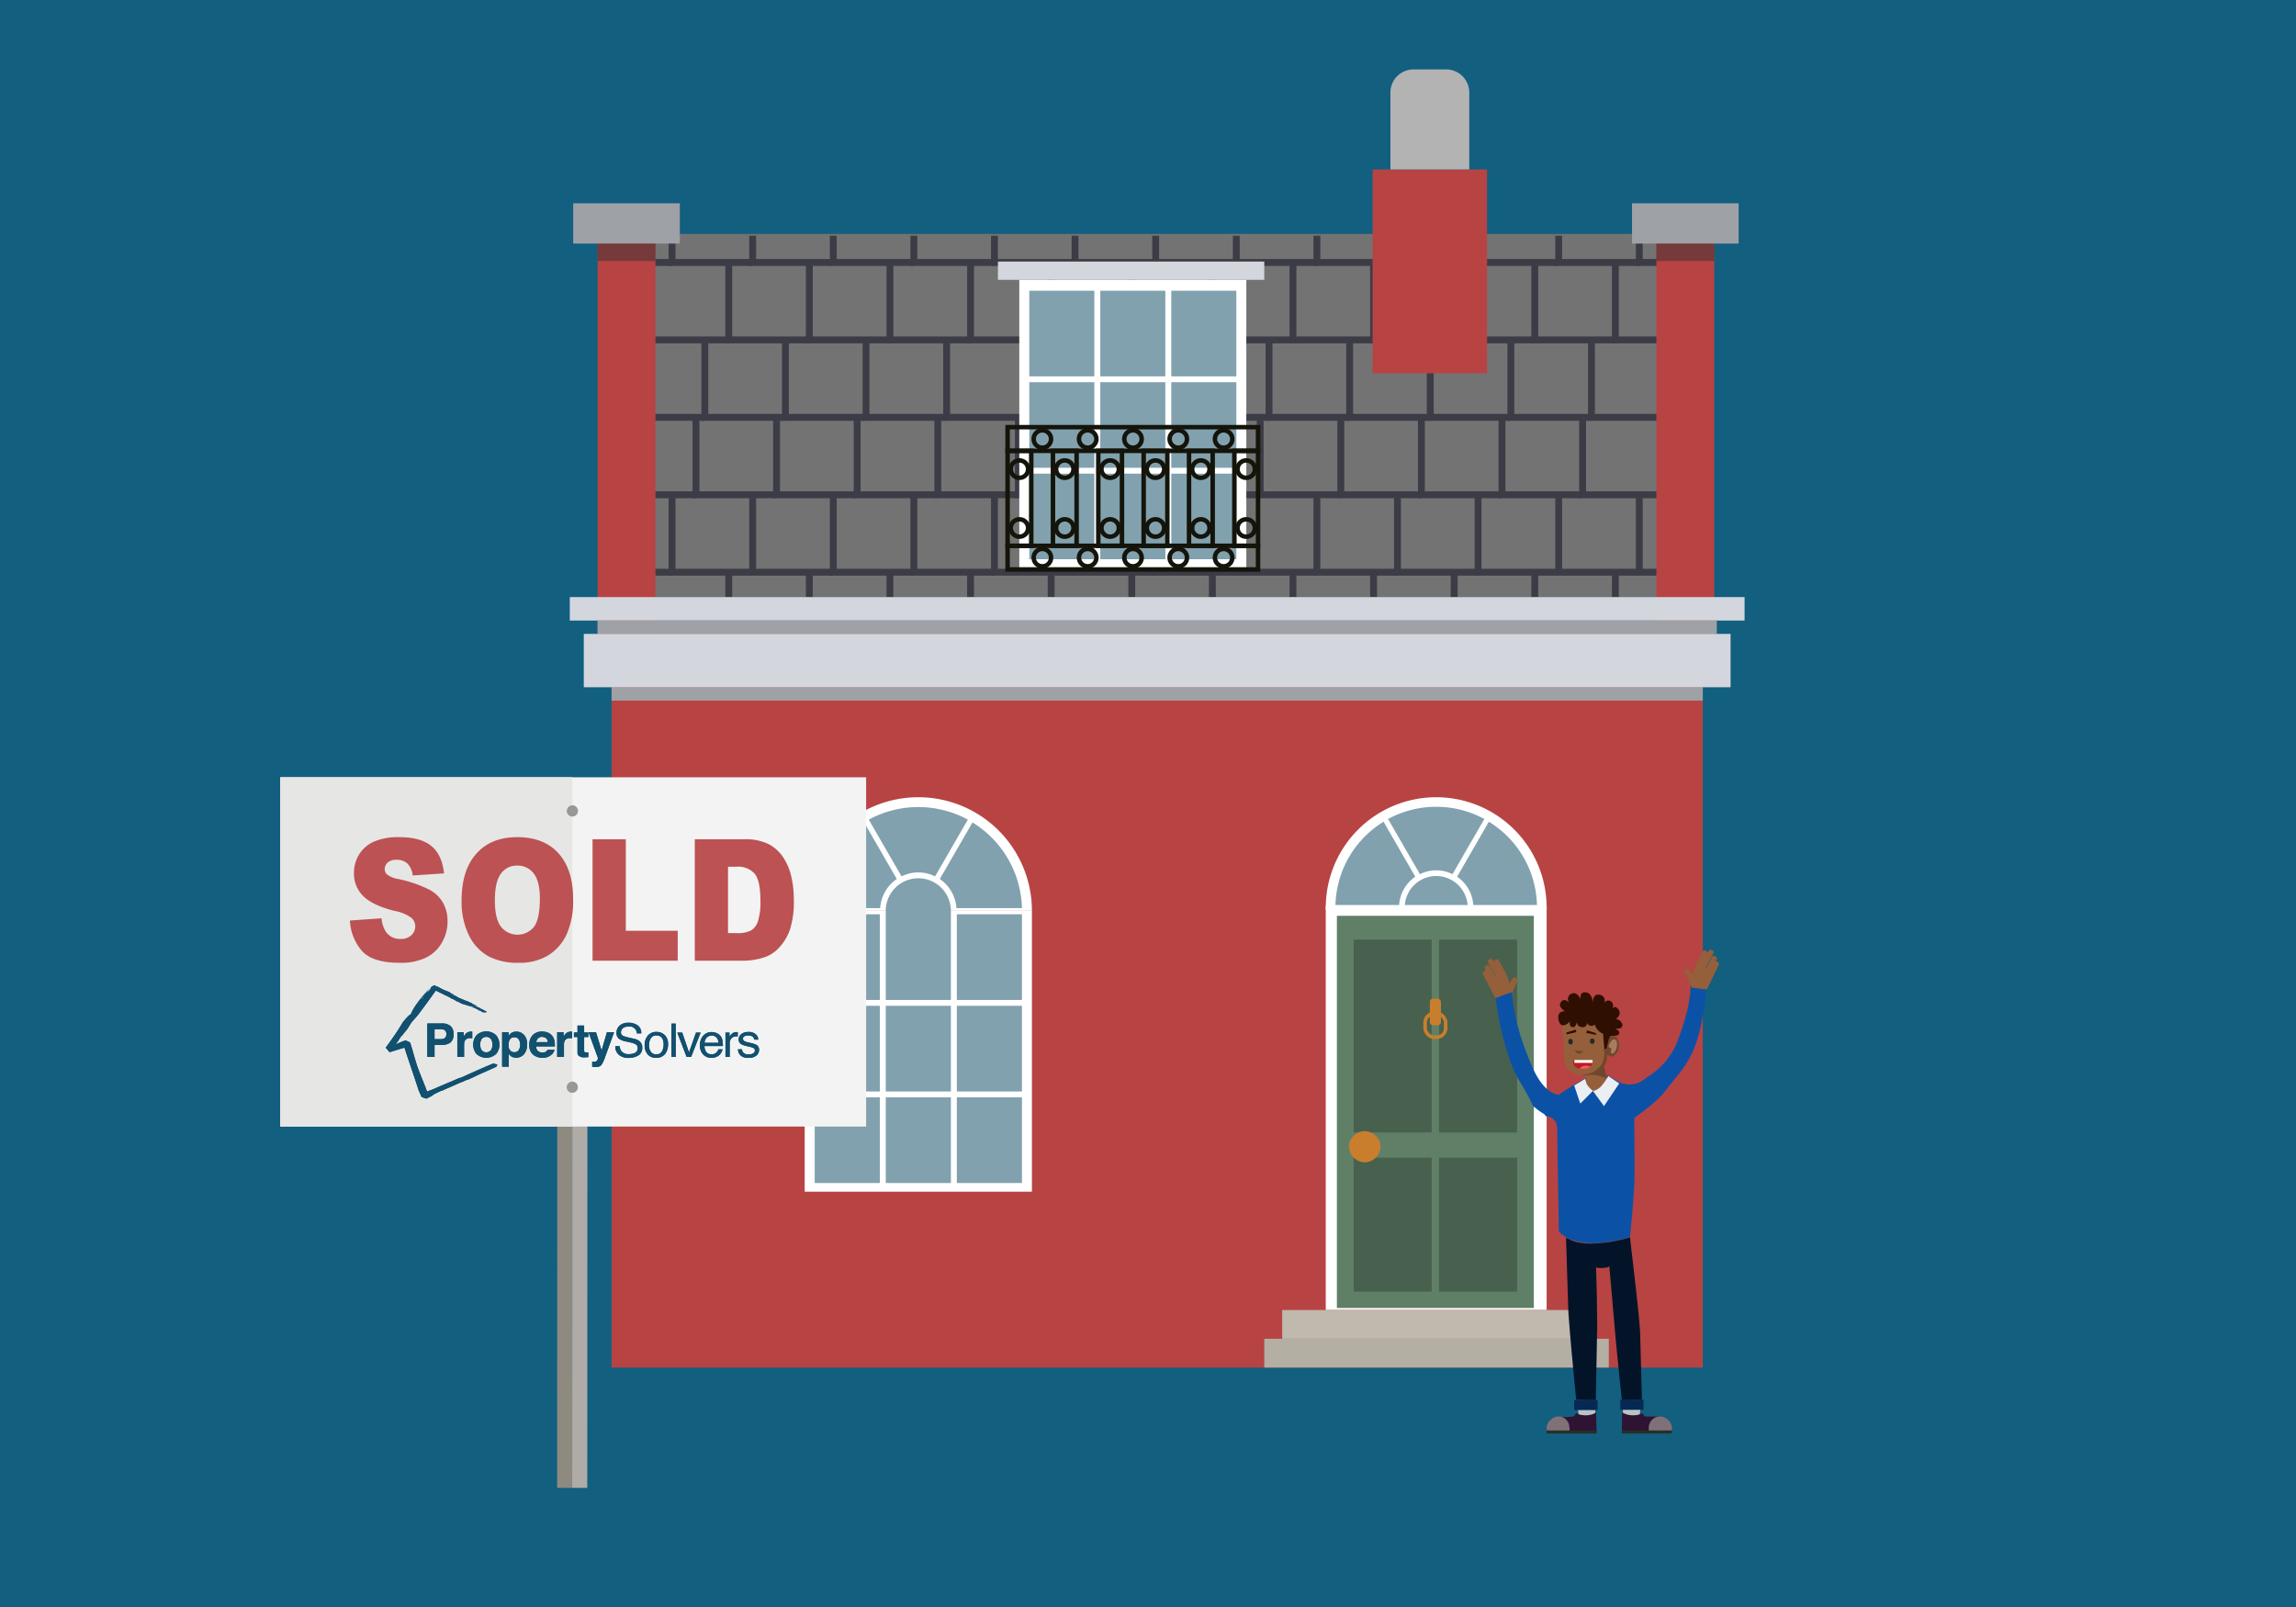 <svg xmlns="http://www.w3.org/2000/svg" xmlns:xlink="http://www.w3.org/1999/xlink" width="500" height="350" viewBox="0 0 500 350">
  <defs>
    <style>
      .a, .f, .p, .t {
        fill: none;
      }

      .b {
        fill: #125f80;
      }

      .c {
        fill: #b84343;
      }

      .d {
        fill: #737373;
      }

      .e {
        clip-path: url(#a);
      }

      .f {
        stroke: #3c3c46;
        stroke-width: 1.497px;
      }

      .f, .p, .t {
        stroke-miterlimit: 10;
      }

      .g {
        fill: #9ea1a6;
      }

      .h {
        fill: #333;
        opacity: 0.5;
      }

      .i, .l {
        fill: #fff;
      }

      .i, .k, .q, .r {
        fill-rule: evenodd;
      }

      .j, .k {
        fill: #81a1ae;
      }

      .m {
        fill: #607f67;
      }

      .n {
        fill: #48604e;
      }

      .o {
        fill: #c87e2c;
      }

      .p {
        stroke: #c87e2c;
        stroke-width: 0.781px;
      }

      .q {
        fill: #c0b9ad;
      }

      .r {
        fill: #b4afa3;
      }

      .s {
        fill: #d3d6dd;
      }

      .t {
        stroke: #14140b;
        stroke-width: 0.977px;
      }

      .u {
        fill: #b3b3b3;
      }

      .v {
        fill: #0b52a6;
      }

      .w {
        fill: #955f3b;
      }

      .x {
        fill: #70472c;
      }

      .y {
        fill: #a87c5f;
      }

      .z {
        fill: #272c26;
      }

      .aa {
        fill: #bcc3c6;
      }

      .ab {
        fill: #031429;
      }

      .ac {
        fill: #2e1333;
      }

      .ad {
        fill: #807178;
      }

      .ae {
        fill: #282e27;
      }

      .af {
        fill: #062953;
      }

      .ag {
        fill: #ebeef2;
      }

      .ah {
        fill: #bd1b25;
      }

      .ai {
        fill: #f55761;
      }

      .aj {
        fill: #2f0f02;
      }

      .ak {
        fill: #8f8a80;
      }

      .al {
        fill: #afaca8;
      }

      .am {
        fill: #f3f3f3;
      }

      .an {
        fill: #e6e6e5;
      }

      .ao {
        fill: #989898;
      }

      .ap {
        fill: #bc5253;
      }

      .aq {
        fill: #11506f;
      }
    </style>
    <clipPath id="a">
      <rect class="a" x="131.764" y="51.351" width="240.686" height="79.09" transform="translate(504.215 181.792) rotate(-180)"/>
    </clipPath>
  </defs>
  <title>new-house-REASON FOR HOUSE NOT SELLING</title>
  <rect class="b" x="-14.916" y="-13.147" width="529.832" height="376.295"/>
  <g>
    <rect class="c" x="133.184" y="138.059" width="237.633" height="159.793" transform="translate(504 435.911) rotate(-180)"/>
    <rect class="d" x="133.184" y="50.953" width="237.633" height="79.09" transform="translate(504 180.995) rotate(-180)"/>
    <g class="e">
      <g>
        <polyline class="f" points="374.542 40.302 374.542 57.167 392.095 57.167"/>
        <polyline class="f" points="356.989 40.302 356.989 57.167 374.542 57.167"/>
        <polyline class="f" points="339.436 40.302 339.436 57.167 356.989 57.167"/>
        <polyline class="f" points="321.883 40.302 321.883 57.167 339.436 57.167"/>
        <polyline class="f" points="304.33 40.302 304.33 57.167 321.883 57.167"/>
        <polyline class="f" points="286.777 40.302 286.777 57.167 304.33 57.167"/>
        <polyline class="f" points="269.224 40.302 269.224 57.167 286.777 57.167"/>
        <polyline class="f" points="251.671 40.302 251.671 57.167 269.224 57.167"/>
        <polyline class="f" points="234.118 40.302 234.118 57.167 251.671 57.167"/>
        <polyline class="f" points="216.565 40.302 216.565 57.167 234.118 57.167"/>
        <polyline class="f" points="199.012 40.302 199.012 57.167 216.565 57.167"/>
        <polyline class="f" points="181.459 40.302 181.459 57.167 199.012 57.167"/>
        <polyline class="f" points="163.906 40.302 163.906 57.167 181.459 57.167"/>
        <polyline class="f" points="146.353 40.302 146.353 57.167 163.906 57.167"/>
        <polyline class="f" points="128.8 40.302 128.8 57.167 146.353 57.167"/>
        <polyline class="f" points="369.334 57.167 369.334 74.031 386.887 74.031"/>
        <polyline class="f" points="351.781 57.167 351.781 74.031 369.334 74.031"/>
        <polyline class="f" points="334.228 57.167 334.228 74.031 351.781 74.031"/>
        <polyline class="f" points="316.675 57.167 316.675 74.031 334.228 74.031"/>
        <polyline class="f" points="299.122 57.167 299.122 74.031 316.675 74.031"/>
        <polyline class="f" points="281.569 57.167 281.569 74.031 299.122 74.031"/>
        <polyline class="f" points="264.016 57.167 264.016 74.031 281.569 74.031"/>
        <polyline class="f" points="246.463 57.167 246.463 74.031 264.016 74.031"/>
        <polyline class="f" points="228.91 57.167 228.91 74.031 246.463 74.031"/>
        <polyline class="f" points="211.357 57.167 211.357 74.031 228.91 74.031"/>
        <polyline class="f" points="193.804 57.167 193.804 74.031 211.357 74.031"/>
        <polyline class="f" points="176.251 57.167 176.251 74.031 193.804 74.031"/>
        <polyline class="f" points="158.698 57.167 158.698 74.031 176.251 74.031"/>
        <polyline class="f" points="141.145 57.167 141.145 74.031 158.698 74.031"/>
        <polyline class="f" points="123.592 57.167 123.592 74.031 141.145 74.031"/>
        <polyline class="f" points="364.126 74.031 364.126 90.896 381.679 90.896"/>
        <polyline class="f" points="346.573 74.031 346.573 90.896 364.126 90.896"/>
        <polyline class="f" points="329.02 74.031 329.02 90.896 346.573 90.896"/>
        <polyline class="f" points="311.467 74.031 311.467 90.896 329.02 90.896"/>
        <polyline class="f" points="293.914 74.031 293.914 90.896 311.467 90.896"/>
        <polyline class="f" points="276.361 74.031 276.361 90.896 293.914 90.896"/>
        <polyline class="f" points="258.808 74.031 258.808 90.896 276.361 90.896"/>
        <polyline class="f" points="241.255 74.031 241.255 90.896 258.808 90.896"/>
        <polyline class="f" points="223.702 74.031 223.702 90.896 241.255 90.896"/>
        <polyline class="f" points="206.149 74.031 206.149 90.896 223.702 90.896"/>
        <polyline class="f" points="188.596 74.031 188.596 90.896 206.149 90.896"/>
        <polyline class="f" points="171.043 74.031 171.043 90.896 188.596 90.896"/>
        <polyline class="f" points="153.49 74.031 153.49 90.896 171.043 90.896"/>
        <polyline class="f" points="135.937 74.031 135.937 90.896 153.49 90.896"/>
        <polyline class="f" points="118.384 74.031 118.384 90.896 135.937 90.896"/>
        <polyline class="f" points="362.197 90.896 362.197 107.761 379.75 107.761"/>
        <polyline class="f" points="344.644 90.896 344.644 107.761 362.197 107.761"/>
        <polyline class="f" points="327.091 90.896 327.091 107.761 344.644 107.761"/>
        <polyline class="f" points="309.538 90.896 309.538 107.761 327.091 107.761"/>
        <polyline class="f" points="291.985 90.896 291.985 107.761 309.538 107.761"/>
        <polyline class="f" points="274.432 90.896 274.432 107.761 291.985 107.761"/>
        <polyline class="f" points="256.879 90.896 256.879 107.761 274.432 107.761"/>
        <polyline class="f" points="239.326 90.896 239.326 107.761 256.879 107.761"/>
        <polyline class="f" points="221.773 90.896 221.773 107.761 239.326 107.761"/>
        <polyline class="f" points="204.22 90.896 204.22 107.761 221.773 107.761"/>
        <polyline class="f" points="186.667 90.896 186.667 107.761 204.22 107.761"/>
        <polyline class="f" points="169.114 90.896 169.114 107.761 186.667 107.761"/>
        <polyline class="f" points="151.561 90.896 151.561 107.761 169.114 107.761"/>
        <polyline class="f" points="134.008 90.896 134.008 107.761 151.561 107.761"/>
        <polyline class="f" points="374.542 107.761 374.542 124.625 392.095 124.625"/>
        <polyline class="f" points="356.989 107.761 356.989 124.625 374.542 124.625"/>
        <polyline class="f" points="339.436 107.761 339.436 124.625 356.989 124.625"/>
        <polyline class="f" points="321.883 107.761 321.883 124.625 339.436 124.625"/>
        <polyline class="f" points="304.33 107.761 304.33 124.625 321.883 124.625"/>
        <polyline class="f" points="286.777 107.761 286.777 124.625 304.33 124.625"/>
        <polyline class="f" points="269.224 107.761 269.224 124.625 286.777 124.625"/>
        <polyline class="f" points="251.671 107.761 251.671 124.625 269.224 124.625"/>
        <polyline class="f" points="234.118 107.761 234.118 124.625 251.671 124.625"/>
        <polyline class="f" points="216.565 107.761 216.565 124.625 234.118 124.625"/>
        <polyline class="f" points="199.012 107.761 199.012 124.625 216.565 124.625"/>
        <polyline class="f" points="181.459 107.761 181.459 124.625 199.012 124.625"/>
        <polyline class="f" points="163.906 107.761 163.906 124.625 181.459 124.625"/>
        <polyline class="f" points="146.353 107.761 146.353 124.625 163.906 124.625"/>
        <polyline class="f" points="128.8 107.761 128.8 124.625 146.353 124.625"/>
        <polyline class="f" points="369.334 124.625 369.334 141.49 386.887 141.49"/>
        <polyline class="f" points="351.781 124.625 351.781 141.49 369.334 141.49"/>
        <polyline class="f" points="334.228 124.625 334.228 141.49 351.781 141.49"/>
        <polyline class="f" points="316.675 124.625 316.675 141.49 334.228 141.49"/>
        <polyline class="f" points="299.122 124.625 299.122 141.49 316.675 141.49"/>
        <polyline class="f" points="281.569 124.625 281.569 141.49 299.122 141.49"/>
        <polyline class="f" points="264.016 124.625 264.016 141.49 281.569 141.49"/>
        <polyline class="f" points="246.463 124.625 246.463 141.49 264.016 141.49"/>
        <polyline class="f" points="228.91 124.625 228.91 141.49 246.463 141.49"/>
        <polyline class="f" points="211.357 124.625 211.357 141.49 228.91 141.49"/>
        <polyline class="f" points="193.804 124.625 193.804 141.49 211.357 141.49"/>
        <polyline class="f" points="176.251 124.625 176.251 141.49 193.804 141.49"/>
        <polyline class="f" points="158.698 124.625 158.698 141.49 176.251 141.49"/>
        <polyline class="f" points="141.145 124.625 141.145 141.49 158.698 141.49"/>
        <polyline class="f" points="123.592 124.625 123.592 141.49 141.145 141.49"/>
      </g>
    </g>
    <rect class="g" x="133.184" y="149.68" width="237.633" height="2.905" transform="translate(504 302.265) rotate(-180)"/>
    <rect class="c" x="360.71" y="52.567" width="12.609" height="88.048" transform="translate(734.028 193.181) rotate(-180)"/>
    <rect class="g" x="355.402" y="44.278" width="23.224" height="8.773" transform="translate(734.028 97.329) rotate(-180)"/>
    <rect class="h" x="360.71" y="53.051" width="12.609" height="3.793" transform="translate(734.028 109.895) rotate(-180)"/>
    <g>
      <polygon class="i" points="175.239 198.378 224.722 198.378 224.722 259.542 175.239 259.542 175.239 198.378 175.239 198.378"/>
      <rect class="j" x="208.371" y="199.128" width="14.178" height="18.659"/>
      <rect class="j" x="177.419" y="199.128" width="14.178" height="18.659"/>
      <rect class="j" x="208.371" y="219.062" width="14.178" height="18.659"/>
      <rect class="j" x="192.895" y="219.062" width="14.178" height="18.659"/>
      <rect class="j" x="177.419" y="219.062" width="14.178" height="18.659"/>
      <rect class="j" x="208.371" y="238.997" width="14.178" height="18.659"/>
      <rect class="j" x="192.895" y="238.997" width="14.178" height="18.659"/>
      <rect class="j" x="177.419" y="238.997" width="14.178" height="18.659"/>
      <path class="i" d="M199.98,173.636a24.741,24.741,0,0,0-24.741,24.741h49.483A24.741,24.741,0,0,0,199.98,173.636Z"/>
      <path class="k" d="M207.072,198.378v0a7.092,7.092,0,1,0-14.184,0c0,.023.006.044.007.066v19.343h14.177V198.378Z"/>
      <path class="k" d="M196.333,190.878a8.086,8.086,0,0,1,7.295.001l7.139-12.366a22.631,22.631,0,0,0-21.573,0Z"/>
      <path class="k" d="M204.665,191.444a8.343,8.343,0,0,1,3.623,6.343H222.551a22.555,22.555,0,0,0-10.774-18.66Z"/>
      <path class="k" d="M191.671,197.787a8.343,8.343,0,0,1,3.624-6.344l-7.111-12.317A22.555,22.555,0,0,0,177.41,197.787Z"/>
    </g>
    <g>
      <rect class="l" x="288.713" y="197.295" width="48.099" height="88.023"/>
      <path class="m" d="M291.137,199.461h42.89v85.416h-42.89Z"/>
      <path class="n" d="M313.385,246.655V204.64h16.996v42.015Z"/>
      <path class="n" d="M311.78,204.64v42.015H294.784V204.64Z"/>
      <path class="n" d="M313.385,281.303V252.126h16.996V281.303Z"/>
      <path class="n" d="M294.784,281.303V252.126H311.78V281.303Z"/>
      <path class="o" d="M293.763,249.719a3.06,3.06,0,0,1,1.021-2.334,3.348,3.348,0,0,1,4.814,0,3.06,3.06,0,0,1,1.021,2.334,3.142,3.142,0,0,1-1.021,2.407,3.292,3.292,0,0,1-2.407,1.021,3.488,3.488,0,0,1-3.428-3.428Z"/>
      <path class="i" d="M312.762,173.636a24.05,24.05,0,0,0-24.05,24.05v.564h48.099v-.564A24.05,24.05,0,0,0,312.762,173.636Z"/>
      <path class="k" d="M309.217,190.396a7.859,7.859,0,0,1,7.091,0l6.939-12.02a21.997,21.997,0,0,0-20.97,0Z"/>
      <path class="k" d="M317.317,190.946a8.11,8.11,0,0,1,3.522,6.166h13.864a21.924,21.924,0,0,0-10.473-18.139Z"/>
      <path class="k" d="M304.686,197.112a8.11,8.11,0,0,1,3.523-6.167l-6.912-11.972a21.924,21.924,0,0,0-10.474,18.139Z"/>
      <path class="k" d="M319.598,197.112a6.857,6.857,0,0,0-13.671,0Z"/>
      <rect class="o" x="311.374" y="217.506" width="2.416" height="5.815" rx="0.67"/>
      <rect class="p" x="310.344" y="220.723" width="4.476" height="5.181" rx="1.972"/>
    </g>
    <polygon class="q" points="346.333 291.584 346.333 285.318 279.228 285.318 279.228 291.584 346.333 291.584 346.333 291.584"/>
    <polygon class="r" points="350.351 297.852 350.351 291.584 275.321 291.584 275.321 297.852 286.496 297.852 350.351 297.852 350.351 297.852"/>
    <g>
      <polygon class="i" points="221.971 60.947 271.409 60.947 271.409 123.683 221.971 123.683 221.971 60.947 221.971 60.947"/>
      <rect class="j" x="255.073" y="63.323" width="14.165" height="18.642"/>
      <rect class="j" x="239.611" y="63.323" width="14.165" height="18.642"/>
      <rect class="j" x="224.149" y="63.323" width="14.165" height="18.642"/>
      <rect class="j" x="255.073" y="83.24" width="14.165" height="18.642"/>
      <rect class="j" x="239.611" y="83.24" width="14.165" height="18.642"/>
      <rect class="j" x="224.149" y="83.24" width="14.165" height="18.642"/>
      <rect class="j" x="255.073" y="103.156" width="14.165" height="18.642"/>
      <rect class="j" x="239.611" y="103.156" width="14.165" height="18.642"/>
      <rect class="j" x="224.149" y="103.156" width="14.165" height="18.642"/>
      <rect class="s" x="217.322" y="56.969" width="57.999" height="3.978"/>
      <g>
        <rect class="t" x="219.424" y="98.189" width="5.153" height="20.683"/>
        <circle class="t" cx="222.001" cy="102.171" r="1.897"/>
        <circle class="t" cx="222.001" cy="114.994" r="1.897"/>
        <rect class="t" x="244.117" y="68.344" width="5.153" height="54.538" transform="translate(342.306 -151.081) rotate(90)"/>
        <circle class="t" cx="226.996" cy="95.613" r="1.897"/>
        <circle class="t" cx="236.864" cy="95.613" r="1.897"/>
        <circle class="t" cx="246.731" cy="95.613" r="1.897"/>
        <circle class="t" cx="256.599" cy="95.613" r="1.897"/>
        <circle class="t" cx="266.466" cy="95.613" r="1.897"/>
        <rect class="t" x="244.117" y="94.18" width="5.153" height="54.538" transform="translate(368.142 -125.244) rotate(90)"/>
        <circle class="t" cx="226.996" cy="121.449" r="1.897"/>
        <circle class="t" cx="236.864" cy="121.449" r="1.897"/>
        <circle class="t" cx="246.731" cy="121.449" r="1.897"/>
        <circle class="t" cx="256.599" cy="121.449" r="1.897"/>
        <circle class="t" cx="266.466" cy="121.449" r="1.897"/>
        <rect class="t" x="229.301" y="98.189" width="5.153" height="20.683"/>
        <circle class="t" cx="231.878" cy="102.171" r="1.897"/>
        <circle class="t" cx="231.878" cy="114.994" r="1.897"/>
        <rect class="t" x="239.178" y="98.189" width="5.153" height="20.683"/>
        <circle class="t" cx="241.755" cy="102.171" r="1.897"/>
        <circle class="t" cx="241.755" cy="114.994" r="1.897"/>
        <rect class="t" x="249.055" y="98.189" width="5.153" height="20.683"/>
        <circle class="t" cx="251.632" cy="102.171" r="1.897"/>
        <circle class="t" cx="251.632" cy="114.994" r="1.897"/>
        <rect class="t" x="258.932" y="98.189" width="5.153" height="20.683"/>
        <circle class="t" cx="261.509" cy="102.171" r="1.897"/>
        <circle class="t" cx="261.509" cy="114.994" r="1.897"/>
        <rect class="t" x="268.809" y="98.189" width="5.153" height="20.683"/>
        <circle class="t" cx="271.386" cy="102.171" r="1.897"/>
        <circle class="t" cx="271.386" cy="114.994" r="1.897"/>
      </g>
    </g>
    <rect class="c" x="130.13" y="52.567" width="12.609" height="88.048"/>
    <rect class="g" x="124.823" y="44.278" width="23.224" height="8.773"/>
    <rect class="h" x="130.13" y="53.051" width="12.609" height="3.793"/>
    <g>
      <rect class="c" x="298.915" y="36.91" width="24.919" height="44.387" transform="translate(622.749 118.207) rotate(-180)"/>
      <path class="u" d="M302.789,15.12H319.96a0,0,0,0,1,0,0V31.876a5.035,5.035,0,0,1-5.035,5.035h-7.102a5.035,5.035,0,0,1-5.035-5.035V15.12a0,0,0,0,1,0,0Z" transform="translate(622.749 52.03) rotate(-180)"/>
    </g>
    <rect class="s" x="124.084" y="130.042" width="255.832" height="5.111" transform="translate(504 265.196) rotate(-180)"/>
    <rect class="g" x="130.13" y="135.153" width="243.74" height="2.905" transform="translate(504 273.212) rotate(-180)"/>
    <rect class="s" x="127.131" y="138.059" width="249.738" height="11.621" transform="translate(504 287.739) rotate(-180)"/>
  </g>
  <g>
    <g>
      <path class="v" d="M371.632,215.819c-1.183-.435-2.326-.835-3.51-1.209.101,3.768-1.517,8.686-2.748,11.984a15.792,15.792,0,0,1-5.87,7.489c-2.265,1.458-2.059,1.758-4.282,2.105a5.005,5.005,0,0,1-2.772-.612c-.57-.273-1.812-1.091-2.501-1.426a15.952,15.952,0,0,1-.79,1.641,3.032,3.032,0,0,1-2.276,1.703c-1.019.054-1.283-.422-1.546-1.31a8.624,8.624,0,0,1,.017-1.34,45.33,45.33,0,0,0-7.067,4.481c-.393.333-.267.32-.541.254a2.167,2.167,0,0,0-.909.002c-.164.619-1.176,4.147.34,3.469.158-.07,1.911.989,1.862,2.21s.045-1.885.083,1.64.285,15.999.341,21.203a2.279,2.279,0,0,0,.84.813,6.144,6.144,0,0,0,1.735,1.067,16.443,16.443,0,0,0,5.534.781,32.715,32.715,0,0,0,7.403-1.348c.325-3.624.586-6.063.85-9.977.168-2.486.147-5.609.119-8.919-.01-1.107-.052-5.458-.03-7.047,2.37-1.764,5.13-3.741,6.843-6.006,2.274-3.009,4.268-4.864,5.882-8.446S371.164,219.897,371.632,215.819Z"/>
      <path class="w" d="M342.029,221.754a10.573,10.573,0,0,0,2.83.18c.962.074,2.257,1.014,4.328.718l.832,2.164-.195,1.05c.444.407-.138,1.909.084,2.39l.444-1.776v-.055a1.03,1.03,0,0,1,1.665-.333,1.583,1.583,0,0,1,.499.943l.056.61a3.312,3.312,0,0,1-.167,1.054l-.333.721v.056l-.055.056v.055a1.176,1.176,0,0,1-.832.5,1.625,1.625,0,0,1-1.11-.389l-.222,1.165a3.776,3.776,0,0,1-.61,1.221l.777,2.775v.111a2.591,2.591,0,0,1-.722,1.443q-.833,1.054-1.332,1.11a2.563,2.563,0,0,1-1.387-.056q-.777-.167-.777-.61h-.056l-.555-2.719a3.87,3.87,0,0,1-2.164-.222,4.949,4.949,0,0,1-1.609-1.165,2.969,2.969,0,0,1-.721-1.498l-.61-9.101,1.443-.398m8.657,6.946-.167-.056.056.166Z"/>
      <path class="x" d="M346.801,233.528a6.607,6.607,0,0,1-1.387.444,4.773,4.773,0,0,1-1.276.111l1.11.111a7.956,7.956,0,0,1,3.052.166l1.665.499-.666-2.719a2.078,2.078,0,0,0,.5-.943l.278-1.498.333.278a.934.934,0,0,0,.777.111,2.405,2.405,0,0,0,1.332-1.942,3.13,3.13,0,0,0-.111-1.498,1.113,1.113,0,0,0-1.609-.832l-.333.222-.721,2.719-.333-.167-.167-.333.111,1.332a4.095,4.095,0,0,1-.777,2.497A5.593,5.593,0,0,1,346.801,233.528Z"/>
      <path class="y" d="M352.073,226.814q-.278-.499-.666-.444l-.277.111-.055.056a3.78,3.78,0,0,0-.721,1.11q-.111.167,0,.278a.218.218,0,0,0,.167.222l.055.056a.297.297,0,0,1,.333.222l-.111.666v.111q.056.333.388.222l.222-.055a2.458,2.458,0,0,0,.611-1.054,3.257,3.257,0,0,0,.111-1.11Z"/>
      <path class="x" d="M343.139,229.089a.894.894,0,0,0,.666.444q.666.055,1.054-.832a1.206,1.206,0,0,1-.999.166l-.666-.111-.222-.111Z"/>
      <path class="z" d="M347.245,226.758a.49.49,0,0,0-.555-.555q-.444,0-.444.555,0,.61.5.61T347.245,226.758Z"/>
      <path class="z" d="M342.528,226.869q-.055-.61-.499-.61-.499,0-.5.61t.555.61Q342.528,227.479,342.528,226.869Z"/>
      <path class="aa" d="M343.805,308.441l3.496.056.278-3.107-4.106.056Z"/>
      <path class="aa" d="M357.344,305.445l-4.051-.056.222,3.107,3.551-.056Z"/>
      <path class="ab" d="M342.639,270.319l-1.609-.722.499,15.76q.278,4.828,1.72,19.533l4.273.056.278-14.872q.056-.555-.055-7.769l-.167-6.271.444.111a6.731,6.731,0,0,0,1.221,0q.999-.056,1.221-.389l1.276,14.65q.388,4.328,1.443,14.539l4.384-.056-.388-14.317q-.056-2.275-1.165-11.986l-1.054-9.101a30.495,30.495,0,0,1-7.603,1.332A13.048,13.048,0,0,1,342.639,270.319Z"/>
      <path class="ac" d="M347.689,311.882l-.111-4.217a4.611,4.611,0,0,1-2.83.555,3.523,3.523,0,0,1-.999-.222l-.444-.222-.611.721a14.566,14.566,0,0,1-3.496.056l.832,3.329Z"/>
      <path class="ad" d="M341.197,311.993q.832,0,.555-1.276a2.348,2.348,0,0,0-.721-1.554,2.259,2.259,0,0,0-1.665-.666,2.387,2.387,0,0,0-1.72.777,2.224,2.224,0,0,0-.832,1.609q-.056,1.11.777,1.221a10.425,10.425,0,0,0,1.831-.222Z"/>
      <path class="ae" d="M336.813,312.215h10.876v-.666H336.813Z"/>
      <path class="ac" d="M356.179,308.219a4.887,4.887,0,0,1-2.109-.222l-.832-.333-.056,4.217h7.603l.888-3.329-3.496-.056-.61-.721A2.656,2.656,0,0,1,356.179,308.219Z"/>
      <path class="ad" d="M361.506,308.497a2.516,2.516,0,0,0-1.665.666,2.412,2.412,0,0,0-.777,1.554q-.167,1.276.61,1.276a9.151,9.151,0,0,0,1.776-.111,9.062,9.062,0,0,1,1.831.222q.833-.056.832-1.221a2.807,2.807,0,0,0-2.608-2.386Z"/>
      <path class="ae" d="M364.059,311.549H353.183v.666h10.876Z"/>
      <path class="af" d="M342.806,307.11h5.105v-2.164h-5.105Z"/>
      <path class="af" d="M352.85,307.054h5.05V304.89h-5.05Z"/>
      <path class="ag" d="M345.525,236.081l-.333-1.11-2.386,1.443,1.332,3.94,2.775-2.775A4.947,4.947,0,0,1,345.525,236.081Z"/>
      <path class="ag" d="M346.912,237.634l2.386,3.274,3.329-4.939-2.386-1.609a12.255,12.255,0,0,1-1.276,1.887A3.673,3.673,0,0,1,346.912,237.634Z"/>
      <path class="w" d="M368.455,215.103l-.046-.101-.119-.129-1.401-2.96q-.353-.51.254-.785.51-.353.785.254l.66.919.208-.886.47-1.248,1.451-2.85a.544.544,0,0,1,.804-.242.762.762,0,0,1,.33.46l.161-.317a.571.571,0,0,1,.781-.293q.537.244.265.855l-1.524,2.822-.028.073-.01.248,1.285-2.409a.49.49,0,0,1,.753-.219q.198.032.335.336a.468.468,0,0,1-.093.468l-.111.294.322.037a.571.571,0,0,1,.293.781l-2.561,5.241Z"/>
      <path class="w" d="M328.913,216.987l.043-.102.116-.132,1.327-2.994q.34-.519-.273-.778-.519-.34-.778.273l-.637.936-.23-.881-.501-1.236-1.522-2.812a.544.544,0,0,0-.81-.222.762.762,0,0,0-.318.468l-.169-.313a.572.572,0,0,0-.788-.273q-.531.257-.244.861l1.594,2.783.029.073.016.248-1.345-2.376a.49.49,0,0,0-.759-.2q-.197.037-.326.344a.468.468,0,0,0,.104.466l.118.291-.32.045a.572.572,0,0,0-.273.788l2.692,5.175Z"/>
      <path class="ah" d="M344.093,232.086a3.571,3.571,0,0,1-.752-.033q.632-1.036,2.442-.502A2.567,2.567,0,0,1,344.093,232.086Z"/>
      <g>
        <path class="ai" d="M344.74,232.785a3.501,3.501,0,0,1-.738-.032q.62-1.016,2.394-.492A2.517,2.517,0,0,1,344.74,232.785Z"/>
        <path class="ah" d="M342.56,230.872h.299v.609h3.934a1.234,1.234,0,0,1-.396.78q-1.774-.524-2.394.492A1.581,1.581,0,0,1,342.56,230.872Z"/>
        <path class="l" d="M346.793,230.872a2.178,2.178,0,0,1,0,.609h-3.934v-.609Z"/>
      </g>
      <path class="aj" d="M347.436,224.972c-.93-.206-1.147-.436-1.856-.55l-.109.545,2.181.436Z"/>
      <path class="aj" d="M343.154,224.255l-2.006.6-.011.436,2.127-.491Z"/>
      <path class="aj" d="M351.896,221.975s1.513-1.081.441-2.262c-.579-.638-.937-.377-1.144-.002.147-.619.177-1.452-.617-1.72a.8.8,0,0,0-1.101.43c.059-.701-.084-1.575-1.098-1.768-1.376-.261-1.501,1.139-1.492,1.746-.054-.637-.32-2.194-1.64-2.276-1.101-.068-1.133.902-1.03,1.565-.342-.809-1.026-1.738-2.049-1.243a1.262,1.262,0,0,0-.437,1.935c-.776-.769-1.525-.781-1.943.11s1.026,1.768,1.026,1.768-1.945-.197-1.371,2.018,2.48.191,2.48.191c-.155.66-.073,1.161.604,1.262s.865-1.173.865-1.173a1.128,1.128,0,0,0,1.1,1.144.903.903,0,0,0,1.109-.961,1.024,1.024,0,0,0,1.688.395,3.207,3.207,0,0,0,1.814,2.022l.288,3.396.451-.116.484-1.944s.125-.755.576-.871l.621-.013c.385-.06,1.021-.07,1.093-.588.08-.575-.532-.736-.78-.93.004-.026.007-.052.011-.078,1.116.185,1.832-.433,1.296-1.251A1.426,1.426,0,0,0,351.896,221.975Z"/>
      <path class="v" d="M333.823,240.848c-1.487-3.506-3.353-5.48-4.795-9.312A68.34,68.34,0,0,1,325.7,217.402c1.172-.487,2.34-.903,3.514-1.303a48.881,48.881,0,0,0,3.13,12.96c1.402,3.654,3.26,8.7,7.149,9.417C342.253,245.218,338.223,244.652,333.823,240.848Z"/>
    </g>
    <g>
      <polygon class="ak" points="121.363 211.903 121.362 216.493 121.327 324.049 124.604 324.05 124.64 211.904 121.363 211.903"/>
      <polygon class="al" points="124.645 211.904 124.643 216.494 124.609 324.05 127.89 324.051 127.927 211.905 124.645 211.904"/>
      <rect class="am" x="61.043" y="169.291" width="127.576" height="76.07"/>
      <rect class="an" x="61.026" y="169.27" width="63.615" height="76.07"/>
      <path class="ao" d="M124.737,175.394a1.225,1.225,0,1,1-1.314,1.224,1.271,1.271,0,0,1,1.314-1.224"/>
      <path class="ao" d="M124.719,235.569a1.223,1.223,0,1,1-1.314,1.224,1.27,1.27,0,0,1,1.314-1.224"/>
      <g>
        <path class="ap" d="M76.202,200.489l6.891-.487a6.418,6.418,0,0,0,.911,2.888,3.662,3.662,0,0,0,3.197,1.607,3.279,3.279,0,0,0,2.39-.821,2.587,2.587,0,0,0,.839-1.904,2.558,2.558,0,0,0-.799-1.841,8.669,8.669,0,0,0-3.709-1.534q-4.764-1.209-6.795-3.212a6.84,6.84,0,0,1-2.046-5.108,7.582,7.582,0,0,1,1.047-3.853,7.193,7.193,0,0,1,3.149-2.852,13.212,13.212,0,0,1,5.764-1.038q4.493,0,6.851,1.886t2.806,6.001l-6.827.451a4.348,4.348,0,0,0-1.143-2.599,3.393,3.393,0,0,0-2.406-.812,2.674,2.674,0,0,0-1.903.605,1.948,1.948,0,0,0-.639,1.471,1.542,1.542,0,0,0,.527,1.137,5.529,5.529,0,0,0,2.43.975,27.962,27.962,0,0,1,6.803,2.337,7.504,7.504,0,0,1,2.989,2.933,8.183,8.183,0,0,1,.935,3.917,9.179,9.179,0,0,1-1.247,4.692,8.106,8.106,0,0,1-3.485,3.257,12.665,12.665,0,0,1-5.644,1.11q-5.98,0-8.281-2.599A10.889,10.889,0,0,1,76.202,200.489Z"/>
        <path class="ap" d="M100.526,196.031q0-6.479,3.197-10.089t8.905-3.609q5.851,0,9.017,3.547t3.166,9.935a18.08,18.08,0,0,1-1.383,7.607,10.625,10.625,0,0,1-3.997,4.62,11.981,11.981,0,0,1-6.515,1.651,13.531,13.531,0,0,1-6.562-1.426,10.494,10.494,0,0,1-4.213-4.512A16.549,16.549,0,0,1,100.526,196.031Zm7.242.036q0,4.006,1.319,5.757a4.608,4.608,0,0,0,7.202.036q1.279-1.714,1.279-6.154,0-3.735-1.335-5.459a4.339,4.339,0,0,0-3.621-1.724,4.197,4.197,0,0,0-3.517,1.751Q107.769,192.025,107.769,196.067Z"/>
        <path class="ap" d="M129.04,182.784h7.243v19.942H147.585v6.516H129.04Z"/>
        <path class="ap" d="M151.302,182.784h10.759a11.591,11.591,0,0,1,5.14.975,8.565,8.565,0,0,1,3.237,2.798,12.224,12.224,0,0,1,1.855,4.241,22.077,22.077,0,0,1,.576,5.125,19.89,19.89,0,0,1-.855,6.578,11.026,11.026,0,0,1-2.374,3.917,7.571,7.571,0,0,1-3.261,2.103,15.021,15.021,0,0,1-4.317.722H151.302Zm7.242,5.992v14.456h1.774a6.709,6.709,0,0,0,3.23-.568,3.755,3.755,0,0,0,1.503-1.985,13.953,13.953,0,0,0,.543-4.593q0-4.206-1.215-5.758a4.813,4.813,0,0,0-4.029-1.552Z"/>
      </g>
      <g>
        <path class="aq" d="M88.265,226.563l.006.003-.002-.001-.005-.002m.02.009.008.004-.001-.001-.02-.009-.001-.001.014.006M94.45,215.534l-.002.001-.018.004-.005.001.029-.006-.004.001m11.199,4.984.03.01.03.011.03.011.029.011.019.01.018.011.016.011.014.012a.12.12,0,0,1-.027-.008l-.033-.014-.035-.017-.034-.016.01.005.006.004.002.003-.002.002a.182.182,0,0,1-.049-.005c-.026-.005-.062-.012-.103-.021s-.088-.02-.139-.032l-.157-.038c-.024-.016-.055-.034-.089-.053s-.069-.037-.101-.055-.06-.034-.078-.047-.028-.023-.023-.029l-.009-.002-.009-.002-.008-.002-.007-.001-.074-.047.044.012c.017.005.035.011.055.018s.04.014.061.022.043.016.065.025l-.017-.003-.016-.003-.016-.003-.015-.003a.482.482,0,0,0,.074.044c.031.016.068.034.107.051s.079.035.117.051l.104.044a.019.019,0,0,0-.002-.016l-.012-.015-.012-.013c-.003-.004-.004-.007-.002-.009l.032.008.036.011.039.012.04.013.015.006.015.006.015.006.015.005Zm-.03-.131-.005.004-.009.002-.013,0-.017-.001-.02-.002-.004-.011-.001-.009.004-.007.007-.004.004-.001.004,0,.004,0,.005,0,.025.013.014.01.004.007m-10.456-5.018-.002.003-.007.009-.013.017-.014.003-.022.005-.023.005-.015.004.023-.029.018-.004.018-.004.018-.004.019-.004m-.05.036.009-.002.019-.004-.001.001-.022.005-.005.001m-.624.145-.023.005-.009.003-.011.002-.027.006-.002-.001-.001-.001-.002-.001-.002-.001-.022-.009-.005-.003-.002-.001h0l.003-.001.044-.01.008-.002.01-.003.006-.002Zm-.09-.043-.005.001-.002,0,.002,0,.005-.001m-.01.002-.001,0h0l.001,0M85.186,228.847l-.018.017-.001,0,.005.006.003.004.002.003.001.001-.001-.001-.004-.004-.005-.006-.008-.009.001-.003.007-.008.008-.012.003.003.002.003.002.003.003.003m-.753-.881-.001,0-.001-.001-.001-.001-.001-.001-.001-.001h.001l.001.001,0,.001.001.001.001.001m3.413-.468.001,0,.003.002.005.002.007.003,0,.001-.007-.003-.005-.002-.003-.002-.001-.001m.978.446h0l.092.042.064.03.035.016-.043-.019-.065-.03-.083-.038m.194.088.018.008-.015-.007-.002-.001m4.123,10.256.07.026.046.018.026.01.01.004-.008-.003-.017-.007-.024-.009-.027-.01-.028-.011-.025-.009-.017-.006-.006-.002M105.95,220.312a.029.029,0,0,0,.009-.037.149.149,0,0,0-.053-.054,1.02,1.02,0,0,0-.136-.077q.027.021.045.036a.37.37,0,0,1,.027.026.043.043,0,0,1,.01.016.005.005,0,0,1-.005.007.137.137,0,0,1-.062-.011c-.031-.01-.071-.025-.116-.042s-.095-.039-.147-.061l-.156-.066a.173.173,0,0,0-.032-.036.823.823,0,0,0-.068-.054c-.028-.021-.062-.044-.102-.068s-.085-.052-.135-.08c-.023-.009-.041-.017-.057-.022s-.028-.01-.038-.013l-.023-.005a.026.026,0,0,0-.013,0l-.003.002-.002.002-.002.002-.001.002-.002.003-.002.002-.003.002-.003.002-.002.001h-.002l-.002,0h-.002c-.024-.015-.053-.033-.084-.051s-.061-.037-.088-.055a.458.458,0,0,1-.064-.048c-.014-.014-.018-.025-.009-.03a.362.362,0,0,1-.102-.031.659.659,0,0,1-.086-.051c-.028-.019-.057-.039-.09-.058a.679.679,0,0,0-.114-.054l-.031-.009-.021-.005-.013-.003-.007,0-.002.001,0,.002.002.003.002.003.002.003.002.003,0,.002-.002.002-.005,0-.008-.001-.012-.002-.017-.004c-.056-.027-.118-.057-.182-.088s-.13-.063-.196-.095-.129-.063-.187-.091-.113-.056-.158-.079c-.013-.014-.032-.032-.052-.052s-.042-.042-.059-.062a.177.177,0,0,1-.036-.055.022.022,0,0,1,.017-.032l.009-.002.012-.001.014,0,.017.001c.035.017.061.03.08.042a.219.219,0,0,1,.039.027c.007.007.009.012.009.015s-.006.006-.012.008l-.005.001-.006.001-.006.001-.006.001-.006.001-.006.001-.005.001-.004.001c-.005.001-.008.003-.008.006s.004.007.013.013a.363.363,0,0,0,.044.023c.02.01.048.022.084.037l-.014-.018-.007-.013-.001-.008.005-.004a.061.061,0,0,1,.028.003c.013.004.029.009.048.016s.039.016.061.025l.068.029c.023.01.046.02.069.029s.044.017.065.024a.415.415,0,0,0,.053.014.089.089,0,0,0,.037.001h0l.001,0h0a.773.773,0,0,0-.099-.068c-.039-.023-.084-.047-.132-.071s-.099-.047-.15-.07-.103-.044-.153-.065l.036.029c-.044-.017-.099-.039-.16-.064s-.127-.054-.193-.084-.133-.062-.193-.095a1.387,1.387,0,0,1-.16-.098h.002l.003,0,.002,0,.002-.001.007-.003.004-.004.003-.005.001-.005.001-.005.001-.004.003-.004.004-.002a.024.024,0,0,1,.01,0l.015.003.022.007.031.011-.24-.115-.012-.002-.011-.002-.009-.001-.006.001-.003.003.004.006.013.009.023.013a.79.79,0,0,1-.089-.029c-.029-.011-.057-.024-.083-.038s-.052-.028-.076-.042-.046-.029-.067-.043a1.058,1.058,0,0,0-.213-.09c-.125-.046-.29-.104-.454-.161s-.329-.114-.45-.156a1.505,1.505,0,0,1-.194-.073h.001q-.032-.014-.059-.028c-.018-.009-.034-.018-.048-.027s-.029-.017-.042-.025l-.038-.024c.105.042.24.095.383.151s.294.113.433.166.263.099.353.133.147.054.149.054l-.001-.001-.004-.002-.007-.003-.01-.004a3.219,3.219,0,0,0-.381-.165c-.202-.08-.46-.178-.718-.276s-.518-.199-.719-.281a1.861,1.861,0,0,1-.367-.174c-.029-.012-.059-.025-.087-.037s-.058-.024-.084-.033-.049-.017-.068-.022a.1.1,0,0,0-.04-.005l-.004.002-.002.002v.004l.002.005c-.023-.012-.041-.022-.054-.03a.132.132,0,0,1-.026-.02c-.005-.005-.006-.009-.004-.011l.01-.006.004-.001.005-.001.005-.001.005-.001.005-.001.005-.001.005-.001.005-.001.011-.005a.008.008,0,0,0,.002-.01.049.049,0,0,0-.012-.015.38.38,0,0,0-.031-.024l-.002.002,0,.003-.001.002-.003.002h-.004l-.007-.002-.011-.004-.016-.007-.146-.111a3.014,3.014,0,0,1-.306-.118c-.108-.047-.221-.101-.335-.153s-.229-.106-.342-.153a2.855,2.855,0,0,0-.325-.118c.031.005.064.009.1.013s.074.009.117.015.09.015.142.028.11.029.175.05l.037.035c.009.002.026.007.048.014s.047.016.073.024.052.016.073.021a.126.126,0,0,0,.049.005l.003-.001.002-.002.002-.002.001-.002c-.057-.032-.112-.061-.167-.089s-.11-.053-.166-.077-.113-.047-.172-.069-.121-.043-.186-.065l-.034-.022-.034-.023L98.09,216.26l-.028-.02,0,.014-.032-.025-.019-.016-.006-.009.004-.004.004-.001h.005l.006,0,.007.001.02.001a.587.587,0,0,0-.206-.128c-.102-.047-.232-.096-.372-.149s-.29-.109-.432-.168a3.175,3.175,0,0,1-.383-.183.636.636,0,0,0-.064-.02.041.041,0,0,0-.019-.001.069.069,0,0,1-.025-.003c-.015-.004-.04-.011-.082-.025-.112-.062-.215-.119-.315-.174s-.195-.107-.292-.16-.195-.105-.298-.16-.214-.112-.334-.174l-.045-.008-.036-.005-.028-.002a.083.083,0,0,0-.019.001c-.007.002-.011.005-.01.01a.05.05,0,0,0,.015.022.478.478,0,0,0,.04.036c.018.014.04.031.067.051l-.368-.183.024.002.019.001a.127.127,0,0,0,.015,0l.012-.002.013-.006a.01.01,0,0,0,.002-.01l-.007-.013-.015-.016-.015-.015-.019-.015-.023-.017-.026-.018-.056-.037-.029-.02-.004-.002-.002-.001-.002,0,0-.001.041-.009-.019.005-.161.036-.173.039-.105.024-.001.002-.007.006-.011.011-.055.053c-.018.017-.035.033-.051.047a.515.515,0,0,1-.043.035.096.096,0,0,1-.033.017.016.016,0,0,1-.015-.002.021.021,0,0,1-.006-.016.111.111,0,0,1,.004-.032.438.438,0,0,1,.015-.05.712.712,0,0,0-.075.074c-.028.03-.057.066-.087.104s-.062.082-.092.126-.061.091-.089.138a.132.132,0,0,1,.007.033.156.156,0,0,1-.008.054.428.428,0,0,1-.04.089,1.327,1.327,0,0,1-.091.137c-.064.07-.108.119-.142.157s-.056.063-.078.087-.042.047-.07.077-.066.07-.12.128l-.005.002-.005.002-.004.001-.004.001c-.013.003-.019,0-.023-.007a.055.055,0,0,1-.003-.027.22.22,0,0,0,.001-.031c-.001-.009-.004-.016-.011-.018a1.545,1.545,0,0,1-.16.23.937.937,0,0,1-.129.121c-.042.034-.084.066-.133.113a1.479,1.479,0,0,0-.171.204c-.041.061-.092.135-.146.214s-.11.161-.16.238-.093.148-.12.203-.04.094-.028.107c-.035.046-.066.085-.093.118s-.05.058-.07.079a.429.429,0,0,1-.052.046.107.107,0,0,1-.037.019.034.034,0,0,1-.019,0,.028.028,0,0,1-.014-.008l-.01-.015-.008-.019-.198.254q.232-.316.471-.635t.483-.636q.243-.318.489-.633.244-.315.489-.627c-.389.426-.795.877-1.196,1.342-.403.468-.801.949-1.172,1.435a17.651,17.651,0,0,0-1.015,1.459,8.611,8.611,0,0,0-.715,1.407l-.008.001-.008.001-.009.002-.009.002a1.473,1.473,0,0,0-.455.333c-.191.179-.407.408-.611.637s-.396.459-.534.636a1.315,1.315,0,0,0-.218.32q-.096.162-.194.324t-.199.324q-.101.163-.203.325t-.207.327q-.166.259-.337.519t-.348.522q-.177.262-.359.526t-.369.53l-.769,1.075-.358.487.024.028.03.036c.011.013.024.028.038.044l.046.053.003-.001.007,0,.013-.003.007-.001,0,.001.001.001.001.001.001.001-.024.007-.003.003-.044-.051-.039-.046-.033-.039-.027-.032-.041.056-.202.275-.026.034.036.043.024.029.013.016.004.005-.007-.007-.018-.021-.025-.03-.029-.034-.029-.033-.025-.029L83.92,228.09l-.007-.008.04.047.146.169c.07.082.164.191.287.334s.275.32.463.537l.003-.001.004-.002.01-.003.022-.007.084-.027.172-.054.039-.012.039-.012.039-.012.039-.013.011.013.008.009.005.006.002.002-.002-.002-.005-.005-.008-.009-.012-.013q.321-.102.643-.203t.641-.199q.32-.098.639-.195t.637-.193l.219-.066.306.942c.151.463.37,1.12.623,1.872.251.747.534,1.585.816,2.419.279.828.556,1.652.797,2.379.24.723.446,1.351.584,1.796l.246.769c-.032-.108-.056-.189-.076-.256l-.052-.176c-.016-.054-.032-.108-.052-.176s-.044-.149-.077-.257l.083.194q.041.096.082.191t.081.188l.08.186.158.366.078.18.038.09.009.022.005.011.002.006-.007-.003-.005-.002-.003-.001-.001,0,.054.02.144.052.203.074c.074.027.153.055.232.084s.157.057.231.083.141.051.2.072l.141.051.054.019-.012-.005-.039-.014-.069-.025-.102-.037.003-.001.003-.001.049-.024q.193-.095.382-.187t.375-.183q.186-.09.368-.178t.363-.174c-.045.011-.082.018-.118.024s-.071.013-.114.021-.094.021-.16.038-.149.042-.256.075l.508-.195a4.401,4.401,0,0,1,.414-.238c.164-.085.347-.175.531-.263s.369-.174.537-.254.319-.152.434-.213c-.021.023-.014.031.015.027a.837.837,0,0,0,.14-.04c.063-.022.138-.05.218-.082s.166-.066.248-.1l-.14.025q.096-.04.192-.08t.194-.081q.097-.041.196-.083t.197-.084q.172-.074.344-.149t.343-.15c.114-.05.228-.1.341-.15l.336-.148c.116-.051.231-.102.344-.152s.225-.1.335-.148.217-.096.324-.142.209-.09.31-.134l.055-.024.055-.024.054-.023.053-.023.003-.002.004-.001.003-.002.003-.002c.035-.015.067-.028.098-.039s.059-.021.086-.029.051-.015.073-.02.042-.009.059-.012l.972-.458c-.013.021.025.017.084,0s.141-.045.216-.071.143-.051.177-.06.032-.002-.032.034c.17-.091.342-.175.513-.256s.342-.158.512-.234.336-.153.5-.232.324-.16.479-.246q.443-.193.888-.388.442-.194.883-.39.439-.194.876-.391.435-.194.867-.39l.428-.195.053-.024.026-.012.013-.006.004-.002.002-.001.018-.039.03-.064.038-.082.042-.09.048-.103.042-.09.005-.011h-.001l-.011.023-.002-.007-.007-.023a4.404,4.404,0,0,0-.816-.177c.004.016-.164-.031-.159-.015l-.366.152-1.128.477c-.406.176-.824.359-1.245.544-.425.187-.853.376-1.277.565-.427.19-.85.38-1.26.566-.413.187-.813.369-1.191.542l-.039.018-.038.018-.038.017-.037.016c-.073.031-.143.057-.211.081s-.135.045-.202.065-.133.039-.2.059-.135.04-.205.062c-.357.158-.742.325-1.146.497-.407.174-.833.354-1.268.539-.439.186-.887.376-1.334.568-.451.193-.9.389-1.338.583l.025-.01.023-.009.021-.008.018-.007-.052.023-.052.022-.052.022-.052.022c-.097.041-.192.08-.285.117s-.185.074-.277.11-.182.071-.272.105-.18.069-.269.103l-.573.222c-.091-.267-.257-.703-.457-1.214-.201-.514-.437-1.103-.663-1.672-.228-.572-.447-1.122-.613-1.548-.166-.428-.278-.732-.29-.807l-.115-.29q-.119-.367-.233-.741t-.226-.751c-.074-.251-.147-.503-.22-.753s-.145-.502-.217-.75q-.054-.187-.107-.372t-.108-.368c-.036-.122-.073-.244-.109-.364s-.074-.241-.11-.36l-.224-.701-.004-.01c-.111-.052-.211-.098-.301-.14s-.17-.079-.241-.112-.132-.061-.186-.086l-.136-.063-.008-.004-.016-.008-.025-.012-.036-.017-.001,0-.041-.019-.019-.009.027.013.032.015-.003.001-.007.002-.023.006-.046.015-.093.027-.184.056-.361.114c-.1.044-.203.089-.307.134l-.313.135c-.103.045-.205.089-.301.133s-.189.086-.273.128l-.052.01-.048.011-.044.011-.041.012-.016.005-.015.005-.015.005-.015.005.107-.145c.035-.048.07-.096.104-.143s.069-.095.102-.141.067-.093.1-.138l.585-.889c.041-.063.079-.118.116-.167a1.583,1.583,0,0,1,.106-.126,1.205,1.205,0,0,1,.101-.096c.033-.029.066-.054.099-.077.107-.16.182-.266.242-.345s.104-.133.151-.186.095-.106.163-.185.154-.185.276-.343a1.515,1.515,0,0,0,.246-.313c.112-.165.245-.376.377-.589s.263-.425.371-.596a3.755,3.755,0,0,1,.228-.34l-.067.11c.137-.181.269-.342.399-.492s.256-.29.382-.429.251-.277.377-.425.252-.303.383-.478q.275-.359.551-.727t.548-.737q.273-.37.543-.74t.535-.736q.133-.183.264-.365t.261-.361q.13-.18.258-.356l.255-.351.499-.682.057-.077.171.083.897.442q.222.11.444.219t.441.216q.219.107.438.211t.436.204c.051.028.104.058.157.089s.105.061.153.091.093.057.132.082.069.046.091.062c.09.047.149.075.191.092a.455.455,0,0,0,.09.028.562.562,0,0,1,.073.017,1.034,1.034,0,0,1,.138.059l.015.074a1.71,1.71,0,0,1,.263.106c.075.038.142.079.208.119s.13.082.202.121a1.727,1.727,0,0,0,.242.111l.001,0,.001-.001.001,0,.001,0a.1.1,0,0,1,.042.004c.018.005.042.012.067.022s.054.021.084.034.06.027.091.041c-.004.016.019.035.054.055s.084.041.131.061.094.04.127.058.051.034.041.046l.005-.004c.019.009.037.017.054.025l.051.023c.017.008.035.016.054.026s.039.021.061.034c.038.011.154.046.31.093s.348.106.541.165.384.117.536.163.266.08.303.089l.062.039c.029.013.056.023.081.032s.046.015.065.021a.42.42,0,0,0,.048.01.075.075,0,0,0,.029-.001l.007-.005-.003-.01a.072.072,0,0,0-.015-.013.227.227,0,0,0-.027-.017l.237.112-.028-.009.234.11a.162.162,0,0,1,.025.018.091.091,0,0,1,.018.02.026.026,0,0,1,.005.018c-.001.005-.006.01-.015.012l-.006.001-.007.001-.008,0-.009,0c.035.01.071.021.108.032s.073.025.109.039.072.029.107.044.068.032.101.05c-.089-.051-.184-.105-.281-.162s-.198-.116-.299-.176-.203-.122-.303-.183-.198-.123-.291-.182a1.313,1.313,0,0,1,.145.057c.053.024.109.051.166.08s.114.057.167.083.104.05.148.068c.048.034.11.073.181.115s.15.089.234.136.17.096.257.143l.25.137a.183.183,0,0,0,.056.011c.019.002.04.002.063.004a.332.332,0,0,1,.078.018.46.46,0,0,1,.1.053.186.186,0,0,0,.057.048.555.555,0,0,0,.073.034c.026.011.055.022.084.036a.509.509,0,0,1,.089.055c-.04-.011-.08-.025-.118-.039s-.077-.031-.115-.048-.076-.035-.114-.054-.077-.037-.115-.056c.002.017.026.038.062.062a1.515,1.515,0,0,0,.139.076c.052.026.109.053.159.077s.095.046.124.064a.451.451,0,0,1,.085.03c.039.017.088.038.14.062s.108.049.164.073.109.046.157.064l-.003.001-.003.001-.003.001-.003.001c-.011.003-.014.008-.012.014a.066.066,0,0,0,.023.022.509.509,0,0,0,.047.028c.018.01.039.021.06.032l.017.004.018.004.019.005.019.005-.018-.004-.018-.004-.017-.004-.017-.004.035.019.034.019.031.02.028.019c.022.011.042.02.061.028s.036.014.051.019a.287.287,0,0,0,.038.01.053.053,0,0,0,.023.001l.004-.003,0-.004-.004-.006-.008-.008.005-.008-.005-.01-.013-.013-.019-.015.025.007.025.007.025.007.025.007c.062.017.123.034.18.049s.111.031.157.043.085.022.114.029a.23.23,0,0,0,.05.009l.001-.001-.001-.002-.003-.002-.005-.003-.022-.014-.01-.01,0-.007.006-.004.007.001.006.001h.005l.004-.001.002-.001.002-.002.001-.002v-.003l.003-.001.003-.001.002,0,.003-.001.008-.004.001-.007-.01-.011a.179.179,0,0,0-.024-.015l-.055-.009a.783.783,0,0,1-.107-.06.112.112,0,0,1-.042-.043.025.025,0,0,1,.009-.03.135.135,0,0,1,.045-.021l.021-.006.023-.005.024-.005.025-.005.025-.005.024-.005.023-.005.021-.006a.142.142,0,0,0,.051-.025m-4.884,9.891v-2.578a2.088,2.088,0,0,1,.17-.96,1.229,1.229,0,0,1,1.187-.554c.044,0,.103.002.174.005s.154.01.247.02v-1.445c-.065-.003-.107-.006-.126-.007s-.042-.003-.069-.003a1.649,1.649,0,0,0-1.069.332,2.997,2.997,0,0,0-.591.737v-.94H99.592v5.393Zm-6.435-3.879v-2.148h1.426a1.307,1.307,0,0,1,.842.243.985.985,0,0,1,.301.812,1.048,1.048,0,0,1-.301.831,1.24,1.24,0,0,1-.842.262Zm0,3.879v-2.622h1.577a2.966,2.966,0,0,0,1.899-.534,2.216,2.216,0,0,0,.665-1.826,2.16,2.16,0,0,0-.668-1.747,2.69,2.69,0,0,0-1.793-.564H93.06v7.293Zm12.597-2.689a1.988,1.988,0,0,1-.344,1.25,1.329,1.329,0,0,1-1.975,0,2.421,2.421,0,0,1,0-2.497,1.334,1.334,0,0,1,1.975,0,1.976,1.976,0,0,1,.344,1.247m.827,2.03a3.25,3.25,0,0,0,0-4.051,3.137,3.137,0,0,0-4.305,0,3.25,3.25,0,0,0,0,4.051,3.171,3.171,0,0,0,4.305,0m5.22-2.037a2.048,2.048,0,0,1-.325,1.212,1.085,1.085,0,0,1-.942.455,1.235,1.235,0,0,1-.737-.223,1.528,1.528,0,0,1-.524-1.321,2.634,2.634,0,0,1,.156-.98,1.101,1.101,0,0,1,1.105-.727,1.053,1.053,0,0,1,.968.48,2.046,2.046,0,0,1,.298,1.103m.841,2.103a3.154,3.154,0,0,0,.67-2.172,2.808,2.808,0,0,0-.685-2.049,2.256,2.256,0,0,0-1.672-.697,1.919,1.919,0,0,0-1.169.361,2.303,2.303,0,0,0-.506.554V224.81H109.35v7.516h1.449v-2.81a2.104,2.104,0,0,0,.476.52,1.857,1.857,0,0,0,1.117.322,2.209,2.209,0,0,0,1.724-.747m2.666-2.637a1.44,1.44,0,0,1,.39-.835,1.186,1.186,0,0,1,.874-.308,1.313,1.313,0,0,1,.868.291,1.159,1.159,0,0,1,.39.852Zm-.036.93h4.078a6.619,6.619,0,0,0-.048-1.07,2.595,2.595,0,0,0-.446-1.115,2.256,2.256,0,0,0-.968-.798,3.291,3.291,0,0,0-1.317-.253,2.754,2.754,0,0,0-2.002.748,2.856,2.856,0,0,0-.771,2.149,2.566,2.566,0,0,0,.855,2.159,3.126,3.126,0,0,0,1.972.663,2.776,2.776,0,0,0,2.107-.787,1.739,1.739,0,0,0,.543-.975h-1.495a1.196,1.196,0,0,1-.301.371,1.271,1.271,0,0,1-.813.247,1.53,1.53,0,0,1-.807-.203,1.28,1.28,0,0,1-.586-1.138m7.598-1.786c.072.003.154.01.246.02v-1.445c-.065-.003-.107-.006-.126-.007s-.042-.003-.07-.003a1.649,1.649,0,0,0-1.068.332,2.997,2.997,0,0,0-.591.737v-.94H121.338v5.393h1.475v-2.578a2.088,2.088,0,0,1,.17-.96,1.228,1.228,0,0,1,1.187-.554c.045,0,.103.002.175.005m3.08,4.161.693-.025v-1.054q-.072.005-.146.007c-.05.002-.097.003-.141.003a.996.996,0,0,1-.534-.082.625.625,0,0,1-.087-.413v-2.85h.909V224.86h-.909v-1.504h-1.448V224.86h-.781v1.004h.781v3.32a1.008,1.008,0,0,0,.246.747,1.913,1.913,0,0,0,1.418.346m4.384-.163,1.92-5.304H132.17l-1.156,3.978-1.223-3.978h-1.629l2.058,5.631a.83.83,0,0,1-.095.327.614.614,0,0,1-.568.465,2.406,2.406,0,0,1-.411.015l-.185-.01v1.128q.237.015.355.017t.314.002a1.715,1.715,0,0,0,1.296-.369,7.339,7.339,0,0,0,.88-1.903m3.418-5.294a1.148,1.148,0,0,1,.379-.851,1.756,1.756,0,0,1,1.246-.366,1.531,1.531,0,0,1,1.837,1.464h.96a1.983,1.983,0,0,0-.807-1.764,3.393,3.393,0,0,0-1.962-.552,2.765,2.765,0,0,0-1.94.628,2.084,2.084,0,0,0-.685,1.608,1.518,1.518,0,0,0,.696,1.361,4.496,4.496,0,0,0,1.374.48l.99.223a3.779,3.779,0,0,1,1.184.431.946.946,0,0,1,.373.846,1.121,1.121,0,0,1-.881,1.098,3.052,3.052,0,0,1-1.009.158,1.934,1.934,0,0,1-1.727-.723,1.987,1.987,0,0,1-.292-1.004h-.96a2.32,2.32,0,0,0,.761,1.865,3.113,3.113,0,0,0,2.149.693,4.02,4.02,0,0,0,2.066-.52,1.84,1.84,0,0,0,.889-1.727,1.719,1.719,0,0,0-.697-1.479,3.152,3.152,0,0,0-1.145-.46l-1.025-.233a6.599,6.599,0,0,1-1.329-.396.83.83,0,0,1-.448-.782m9.293,2.645a3.263,3.263,0,0,1-.338,1.49,1.268,1.268,0,0,1-1.247.669,1.354,1.354,0,0,1-1.209-.564,2.458,2.458,0,0,1-.381-1.409,2.825,2.825,0,0,1,.381-1.502,1.322,1.322,0,0,1,1.219-.623,1.378,1.378,0,0,1,1.331.731,2.591,2.591,0,0,1,.244,1.206m.323,2.091a3.368,3.368,0,0,0,.643-2.116,2.616,2.616,0,0,0-.729-2.007,2.516,2.516,0,0,0-1.785-.682,2.38,2.38,0,0,0-1.877.791,3.094,3.094,0,0,0-.699,2.126,2.86,2.86,0,0,0,.663,1.985,2.285,2.285,0,0,0,1.79.739,2.357,2.357,0,0,0,1.995-.836m1.383.647h.925v-7.268h-.925Zm4.286,0,2.071-5.299H151.57l-1.531,4.315-1.469-4.315h-1.074l2.029,5.299Zm2.933-3.072a1.646,1.646,0,0,1,.453-1.126,1.415,1.415,0,0,1,1.06-.443,1.341,1.341,0,0,1,1.258.643,2.26,2.26,0,0,1,.26.925Zm-.021.707h4.002a5.939,5.939,0,0,0-.082-1.168,2.32,2.32,0,0,0-.367-.935,2.068,2.068,0,0,0-.832-.685,2.561,2.561,0,0,0-1.128-.265,2.392,2.392,0,0,0-1.869.797,2.986,2.986,0,0,0-.715,2.073,2.748,2.748,0,0,0,.71,2.016,2.337,2.337,0,0,0,1.73.72,3.242,3.242,0,0,0,.75-.079,2.158,2.158,0,0,0,1.035-.534,2.343,2.343,0,0,0,.453-.586,1.8,1.8,0,0,0,.239-.651h-.909a1.555,1.555,0,0,1-.34.621,1.488,1.488,0,0,1-1.147.462,1.329,1.329,0,0,1-1.136-.489,2.229,2.229,0,0,1-.393-1.298m7.092-2.108a1.438,1.438,0,0,1,.152.02v-.94c-.099-.01-.17-.017-.211-.02s-.07-.005-.087-.005a1.4,1.4,0,0,0-.971.383,2.039,2.039,0,0,0-.529.651v-.915h-.878v5.299h.925v-3.048a1.478,1.478,0,0,1,.375-.997,1.343,1.343,0,0,1,1.074-.433c.055,0,.105.002.151.005m1.287.502a.591.591,0,0,1,.276-.508,1.421,1.421,0,0,1,.812-.192,1.503,1.503,0,0,1,1.131.349.988.988,0,0,1,.226.546h.873a1.477,1.477,0,0,0-.339-.96,2.181,2.181,0,0,0-1.817-.703,2.353,2.353,0,0,0-1.533.465,1.495,1.495,0,0,0-.57,1.217,1.114,1.114,0,0,0,.606,1,3.764,3.764,0,0,0,1.054.376l.747.178a3.922,3.922,0,0,1,.804.253.565.565,0,0,1,.319.519.708.708,0,0,1-.399.666,1.912,1.912,0,0,1-.923.215,1.53,1.53,0,0,1-1.237-.431,1.246,1.246,0,0,1-.236-.683h-.888a1.977,1.977,0,0,0,.554,1.329,2.381,2.381,0,0,0,1.76.537,2.482,2.482,0,0,0,1.719-.514,1.6,1.6,0,0,0,.564-1.222,1.178,1.178,0,0,0-.54-1.073,4.991,4.991,0,0,0-1.361-.45l-.623-.143a2.265,2.265,0,0,1-.618-.217.621.621,0,0,1-.363-.552"/>
        <path class="aq" d="M88.265,226.563l.006.003-.002-.001-.005-.002m.02.009.008.004-.001-.001-.02-.009-.001-.001.014.006M94.45,215.534l-.002.001-.018.004-.005.001.029-.006-.004.001m11.199,4.984.03.01.03.011.03.011.029.011.019.01.018.011.016.011.014.012a.12.12,0,0,1-.027-.008l-.033-.014-.035-.017-.034-.016.01.005.006.004.002.003-.002.002a.182.182,0,0,1-.049-.005c-.026-.005-.062-.012-.103-.021s-.088-.02-.139-.032l-.157-.038c-.024-.016-.055-.034-.089-.053s-.069-.037-.101-.055-.06-.034-.078-.047-.028-.023-.023-.029l-.009-.002-.009-.002-.008-.002-.007-.001-.074-.047.044.012c.017.005.035.011.055.018s.04.014.061.022.043.016.065.025l-.017-.003-.016-.003-.016-.003-.015-.003a.482.482,0,0,0,.074.044c.031.016.068.034.107.051s.079.035.117.051l.104.044a.019.019,0,0,0-.002-.016l-.012-.015-.012-.013c-.003-.004-.004-.007-.002-.009l.032.008.036.011.039.012.04.013.015.006.015.006.015.006.015.005Zm-.03-.131-.005.004-.009.002-.013,0-.017-.001-.02-.002-.004-.011-.001-.009.004-.007.007-.004.004-.001.004,0,.004,0,.005,0,.025.013.014.01.004.007m-10.456-5.018-.002.003-.007.009-.013.017-.014.003-.022.005-.023.005-.015.004.023-.029.018-.004.018-.004.018-.004.019-.004m-.05.036.009-.002.019-.004-.001.001-.022.005-.005.001m-.624.145-.023.005-.009.003-.011.002-.027.006-.002-.001-.001-.001-.002-.001-.002-.001-.022-.009-.005-.003-.002-.001h0l.003-.001.044-.01.008-.002.01-.003.006-.002Zm-.09-.043-.005.001-.002,0,.002,0,.005-.001m-.01.002-.001,0h0l.001,0M85.186,228.847l-.018.017-.001,0,.005.006.003.004.002.003.001.001-.001-.001-.004-.004-.005-.006-.008-.009.001-.003.007-.008.008-.012.003.003.002.003.002.003.003.003m-.753-.881-.001,0-.001-.001-.001-.001-.001-.001-.001-.001h.001l.001.001,0,.001.001.001.001.001m3.413-.468.001,0,.003.002.005.002.007.003,0,.001-.007-.003-.005-.002-.003-.002-.001-.001m.978.446h0l.092.042.064.03.035.016-.043-.019-.065-.03-.083-.038m.194.088.018.008-.015-.007-.002-.001m4.123,10.256.07.026.046.018.026.01.01.004-.008-.003-.017-.007-.024-.009-.027-.01-.028-.011-.025-.009-.017-.006-.006-.002M105.95,220.312a.029.029,0,0,0,.009-.037.149.149,0,0,0-.053-.054,1.02,1.02,0,0,0-.136-.077q.027.021.045.036a.37.37,0,0,1,.027.026.043.043,0,0,1,.01.016.005.005,0,0,1-.005.007.137.137,0,0,1-.062-.011c-.031-.01-.071-.025-.116-.042s-.095-.039-.147-.061l-.156-.066a.173.173,0,0,0-.032-.036.823.823,0,0,0-.068-.054c-.028-.021-.062-.044-.102-.068s-.085-.052-.135-.08c-.023-.009-.041-.017-.057-.022s-.028-.01-.038-.013l-.023-.005a.026.026,0,0,0-.013,0l-.003.002-.002.002-.002.002-.001.002-.002.003-.002.002-.003.002-.003.002-.002.001h-.002l-.002,0h-.002c-.024-.015-.053-.033-.084-.051s-.061-.037-.088-.055a.458.458,0,0,1-.064-.048c-.014-.014-.018-.025-.009-.03a.362.362,0,0,1-.102-.031.659.659,0,0,1-.086-.051c-.028-.019-.057-.039-.09-.058a.679.679,0,0,0-.114-.054l-.031-.009-.021-.005-.013-.003-.007,0-.002.001,0,.002.002.003.002.003.002.003.002.003,0,.002-.002.002-.005,0-.008-.001-.012-.002-.017-.004c-.056-.027-.118-.057-.182-.088s-.13-.063-.196-.095-.129-.063-.187-.091-.113-.056-.158-.079c-.013-.014-.032-.032-.052-.052s-.042-.042-.059-.062a.177.177,0,0,1-.036-.055.022.022,0,0,1,.017-.032l.009-.002.012-.001.014,0,.017.001c.035.017.061.03.08.042a.219.219,0,0,1,.039.027c.007.007.009.012.009.015s-.006.006-.012.008l-.005.001-.006.001-.006.001-.006.001-.006.001-.006.001-.005.001-.004.001c-.005.001-.008.003-.008.006s.004.007.013.013a.363.363,0,0,0,.044.023c.02.01.048.022.084.037l-.014-.018-.007-.013-.001-.008.005-.004a.061.061,0,0,1,.028.003c.013.004.029.009.048.016s.039.016.061.025l.068.029c.023.01.046.02.069.029s.044.017.065.024a.415.415,0,0,0,.053.014.089.089,0,0,0,.037.001h0l.001,0h0a.773.773,0,0,0-.099-.068c-.039-.023-.084-.047-.132-.071s-.099-.047-.15-.07-.103-.044-.153-.065l.036.029c-.044-.017-.099-.039-.16-.064s-.127-.054-.193-.084-.133-.062-.193-.095a1.387,1.387,0,0,1-.16-.098h.002l.003,0,.002,0,.002-.001.007-.003.004-.004.003-.005.001-.005.001-.005.001-.004.003-.004.004-.002a.024.024,0,0,1,.01,0l.015.003.022.007.031.011-.24-.115-.012-.002-.011-.002-.009-.001-.006.001-.003.003.004.006.013.009.023.013a.79.79,0,0,1-.089-.029c-.029-.011-.057-.024-.083-.038s-.052-.028-.076-.042-.046-.029-.067-.043a1.058,1.058,0,0,0-.213-.09c-.125-.046-.29-.104-.454-.161s-.329-.114-.45-.156a1.505,1.505,0,0,1-.194-.073h.001q-.032-.014-.059-.028c-.018-.009-.034-.018-.048-.027s-.029-.017-.042-.025l-.038-.024c.105.042.24.095.383.151s.294.113.433.166.263.099.353.133.147.054.149.054l-.001-.001-.004-.002-.007-.003-.01-.004a3.219,3.219,0,0,0-.381-.165c-.202-.08-.46-.178-.718-.276s-.518-.199-.719-.281a1.861,1.861,0,0,1-.367-.174c-.029-.012-.059-.025-.087-.037s-.058-.024-.084-.033-.049-.017-.068-.022a.1.1,0,0,0-.04-.005l-.004.002-.002.002v.004l.002.005c-.023-.012-.041-.022-.054-.03a.132.132,0,0,1-.026-.02c-.005-.005-.006-.009-.004-.011l.01-.006.004-.001.005-.001.005-.001.005-.001.005-.001.005-.001.005-.001.005-.001.011-.005a.008.008,0,0,0,.002-.01.049.049,0,0,0-.012-.015.38.38,0,0,0-.031-.024l-.002.002,0,.003-.001.002-.003.002h-.004l-.007-.002-.011-.004-.016-.007-.146-.111a3.014,3.014,0,0,1-.306-.118c-.108-.047-.221-.101-.335-.153s-.229-.106-.342-.153a2.855,2.855,0,0,0-.325-.118c.031.005.064.009.1.013s.074.009.117.015.09.015.142.028.11.029.175.05l.037.035c.009.002.026.007.048.014s.047.016.073.024.052.016.073.021a.126.126,0,0,0,.049.005l.003-.001.002-.002.002-.002.001-.002c-.057-.032-.112-.061-.167-.089s-.11-.053-.166-.077-.113-.047-.172-.069-.121-.043-.186-.065l-.034-.022-.034-.023L98.09,216.26l-.028-.02,0,.014-.032-.025-.019-.016-.006-.009.004-.004.004-.001h.005l.006,0,.007.001.02.001a.587.587,0,0,0-.206-.128c-.102-.047-.232-.096-.372-.149s-.29-.109-.432-.168a3.175,3.175,0,0,1-.383-.183.636.636,0,0,0-.064-.02.041.041,0,0,0-.019-.001.069.069,0,0,1-.025-.003c-.015-.004-.04-.011-.082-.025-.112-.062-.215-.119-.315-.174s-.195-.107-.292-.16-.195-.105-.298-.16-.214-.112-.334-.174l-.045-.008-.036-.005-.028-.002a.083.083,0,0,0-.019.001c-.007.002-.011.005-.01.01a.05.05,0,0,0,.015.022.478.478,0,0,0,.04.036c.018.014.04.031.067.051l-.368-.183.024.002.019.001a.127.127,0,0,0,.015,0l.012-.002.013-.006a.01.01,0,0,0,.002-.01l-.007-.013-.015-.016-.015-.015-.019-.015-.023-.017-.026-.018-.056-.037-.029-.02-.004-.002-.002-.001-.002,0,0-.001.041-.009-.019.005-.161.036-.173.039-.105.024-.001.002-.007.006-.011.011-.055.053c-.018.017-.035.033-.051.047a.515.515,0,0,1-.043.035.096.096,0,0,1-.033.017.016.016,0,0,1-.015-.002.021.021,0,0,1-.006-.016.111.111,0,0,1,.004-.032.438.438,0,0,1,.015-.05.712.712,0,0,0-.075.074c-.028.03-.057.066-.087.104s-.062.082-.092.126-.061.091-.089.138a.132.132,0,0,1,.007.033.156.156,0,0,1-.008.054.428.428,0,0,1-.04.089,1.327,1.327,0,0,1-.091.137c-.064.07-.108.119-.142.157s-.056.063-.078.087-.042.047-.07.077-.066.07-.12.128l-.005.002-.005.002-.004.001-.004.001c-.013.003-.019,0-.023-.007a.055.055,0,0,1-.003-.027.22.22,0,0,0,.001-.031c-.001-.009-.004-.016-.011-.018a1.545,1.545,0,0,1-.16.23.937.937,0,0,1-.129.121c-.042.034-.084.066-.133.113a1.479,1.479,0,0,0-.171.204c-.041.061-.092.135-.146.214s-.11.161-.16.238-.093.148-.12.203-.04.094-.028.107c-.035.046-.066.085-.093.118s-.05.058-.07.079a.429.429,0,0,1-.052.046.107.107,0,0,1-.037.019.034.034,0,0,1-.019,0,.028.028,0,0,1-.014-.008l-.01-.015-.008-.019-.198.254q.232-.316.471-.635t.483-.636q.243-.318.489-.633.244-.315.489-.627c-.389.426-.795.877-1.196,1.342-.403.468-.801.949-1.172,1.435a17.651,17.651,0,0,0-1.015,1.459,8.611,8.611,0,0,0-.715,1.407l-.008.001-.008.001-.009.002-.009.002a1.473,1.473,0,0,0-.455.333c-.191.179-.407.408-.611.637s-.396.459-.534.636a1.315,1.315,0,0,0-.218.32q-.096.162-.194.324t-.199.324q-.101.163-.203.325t-.207.327q-.166.259-.337.519t-.348.522q-.177.262-.359.526t-.369.53l-.769,1.075-.358.487.024.028.03.036c.011.013.024.028.038.044l.046.053.003-.001.007,0,.013-.003.007-.001,0,.001.001.001.001.001.001.001-.024.007-.003.003-.044-.051-.039-.046-.033-.039-.027-.032-.041.056-.202.275-.026.034.036.043.024.029.013.016.004.005-.007-.007-.018-.021-.025-.03-.029-.034-.029-.033-.025-.029L83.92,228.09l-.007-.008.04.047.146.169c.07.082.164.191.287.334s.275.32.463.537l.003-.001.004-.002.01-.003.022-.007.084-.027.172-.054.039-.012.039-.012.039-.012.039-.013.011.013.008.009.005.006.002.002-.002-.002-.005-.005-.008-.009-.012-.013q.321-.102.643-.203t.641-.199q.32-.098.639-.195t.637-.193l.219-.066.306.942c.151.463.37,1.12.623,1.872.251.747.534,1.585.816,2.419.279.828.556,1.652.797,2.379.24.723.446,1.351.584,1.796l.246.769c-.032-.108-.056-.189-.076-.256l-.052-.176c-.016-.054-.032-.108-.052-.176s-.044-.149-.077-.257l.083.194q.041.096.082.191t.081.188l.08.186.158.366.078.18.038.09.009.022.005.011.002.006-.007-.003-.005-.002-.003-.001-.001,0,.054.02.144.052.203.074c.074.027.153.055.232.084s.157.057.231.083.141.051.2.072l.141.051.054.019-.012-.005-.039-.014-.069-.025-.102-.037.003-.001.003-.001.049-.024q.193-.095.382-.187t.375-.183q.186-.09.368-.178t.363-.174c-.045.011-.082.018-.118.024s-.071.013-.114.021-.094.021-.16.038-.149.042-.256.075l.508-.195a4.401,4.401,0,0,1,.414-.238c.164-.085.347-.175.531-.263s.369-.174.537-.254.319-.152.434-.213c-.021.023-.014.031.015.027a.837.837,0,0,0,.14-.04c.063-.022.138-.05.218-.082s.166-.066.248-.1l-.14.025q.096-.04.192-.08t.194-.081q.097-.041.196-.083t.197-.084q.172-.074.344-.149t.343-.15c.114-.05.228-.1.341-.15l.336-.148c.116-.051.231-.102.344-.152s.225-.1.335-.148.217-.096.324-.142.209-.09.31-.134l.055-.024.055-.024.054-.023.053-.023.003-.002.004-.001.003-.002.003-.002c.035-.015.067-.028.098-.039s.059-.021.086-.029.051-.015.073-.02.042-.009.059-.012l.972-.458c-.013.021.025.017.084,0s.141-.045.216-.071.143-.051.177-.06.032-.002-.032.034c.17-.091.342-.175.513-.256s.342-.158.512-.234.336-.153.5-.232.324-.16.479-.246q.443-.193.888-.388.442-.194.883-.39.439-.194.876-.391.435-.194.867-.39l.428-.195.053-.024.026-.012.013-.006.004-.002.002-.001.018-.039.03-.064.038-.082.042-.09.048-.103.042-.09.005-.011h-.001l-.011.023-.002-.007-.007-.023a4.404,4.404,0,0,0-.816-.177c.004.016-.164-.031-.159-.015l-.366.152-1.128.477c-.406.176-.824.359-1.245.544-.425.187-.853.376-1.277.565-.427.19-.85.38-1.26.566-.413.187-.813.369-1.191.542l-.039.018-.038.018-.038.017-.037.016c-.073.031-.143.057-.211.081s-.135.045-.202.065-.133.039-.2.059-.135.04-.205.062c-.357.158-.742.325-1.146.497-.407.174-.833.354-1.268.539-.439.186-.887.376-1.334.568-.451.193-.9.389-1.338.583l.025-.01.023-.009.021-.008.018-.007-.052.023-.052.022-.052.022-.052.022c-.097.041-.192.08-.285.117s-.185.074-.277.11-.182.071-.272.105-.18.069-.269.103l-.573.222c-.091-.267-.257-.703-.457-1.214-.201-.514-.437-1.103-.663-1.672-.228-.572-.447-1.122-.613-1.548-.166-.428-.278-.732-.29-.807l-.115-.29q-.119-.367-.233-.741t-.226-.751c-.074-.251-.147-.503-.22-.753s-.145-.502-.217-.75q-.054-.187-.107-.372t-.108-.368c-.036-.122-.073-.244-.109-.364s-.074-.241-.11-.36l-.224-.701-.004-.01c-.111-.052-.211-.098-.301-.14s-.17-.079-.241-.112-.132-.061-.186-.086l-.136-.063-.008-.004-.016-.008-.025-.012-.036-.017-.001,0-.041-.019-.019-.009.027.013.032.015-.003.001-.007.002-.023.006-.046.015-.093.027-.184.056-.361.114c-.1.044-.203.089-.307.134l-.313.135c-.103.045-.205.089-.301.133s-.189.086-.273.128l-.052.01-.048.011-.044.011-.041.012-.016.005-.015.005-.015.005-.015.005.107-.145c.035-.048.07-.096.104-.143s.069-.095.102-.141.067-.093.1-.138l.585-.889c.041-.063.079-.118.116-.167a1.583,1.583,0,0,1,.106-.126,1.205,1.205,0,0,1,.101-.096c.033-.029.066-.054.099-.077.107-.16.182-.266.242-.345s.104-.133.151-.186.095-.106.163-.185.154-.185.276-.343a1.515,1.515,0,0,0,.246-.313c.112-.165.245-.376.377-.589s.263-.425.371-.596a3.755,3.755,0,0,1,.228-.34l-.067.11c.137-.181.269-.342.399-.492s.256-.29.382-.429.251-.277.377-.425.252-.303.383-.478q.275-.359.551-.727t.548-.737q.273-.37.543-.74t.535-.736q.133-.183.264-.365t.261-.361q.13-.18.258-.356l.255-.351.499-.682.057-.077.171.083.897.442q.222.11.444.219t.441.216q.219.107.438.211t.436.204c.051.028.104.058.157.089s.105.061.153.091.093.057.132.082.069.046.091.062c.09.047.149.075.191.092a.455.455,0,0,0,.09.028.562.562,0,0,1,.073.017,1.034,1.034,0,0,1,.138.059l.015.074a1.71,1.71,0,0,1,.263.106c.075.038.142.079.208.119s.13.082.202.121a1.727,1.727,0,0,0,.242.111l.001,0,.001-.001.001,0,.001,0a.1.1,0,0,1,.042.004c.018.005.042.012.067.022s.054.021.084.034.06.027.091.041c-.004.016.019.035.054.055s.084.041.131.061.094.04.127.058.051.034.041.046l.005-.004c.019.009.037.017.054.025l.051.023c.017.008.035.016.054.026s.039.021.061.034c.038.011.154.046.31.093s.348.106.541.165.384.117.536.163.266.08.303.089l.062.039c.029.013.056.023.081.032s.046.015.065.021a.42.42,0,0,0,.048.01.075.075,0,0,0,.029-.001l.007-.005-.003-.01a.072.072,0,0,0-.015-.013.227.227,0,0,0-.027-.017l.237.112-.028-.009.234.11a.162.162,0,0,1,.025.018.091.091,0,0,1,.018.02.026.026,0,0,1,.005.018c-.001.005-.006.01-.015.012l-.006.001-.007.001-.008,0-.009,0c.035.01.071.021.108.032s.073.025.109.039.072.029.107.044.068.032.101.05c-.089-.051-.184-.105-.281-.162s-.198-.116-.299-.176-.203-.122-.303-.183-.198-.123-.291-.182a1.313,1.313,0,0,1,.145.057c.053.024.109.051.166.08s.114.057.167.083.104.05.148.068c.048.034.11.073.181.115s.15.089.234.136.17.096.257.143l.25.137a.183.183,0,0,0,.056.011c.019.002.04.002.063.004a.332.332,0,0,1,.078.018.46.46,0,0,1,.1.053.186.186,0,0,0,.057.048.555.555,0,0,0,.073.034c.026.011.055.022.084.036a.509.509,0,0,1,.089.055c-.04-.011-.08-.025-.118-.039s-.077-.031-.115-.048-.076-.035-.114-.054-.077-.037-.115-.056c.002.017.026.038.062.062a1.515,1.515,0,0,0,.139.076c.052.026.109.053.159.077s.095.046.124.064a.451.451,0,0,1,.085.03c.039.017.088.038.14.062s.108.049.164.073.109.046.157.064l-.003.001-.003.001-.003.001-.003.001c-.011.003-.014.008-.012.014a.066.066,0,0,0,.023.022.509.509,0,0,0,.047.028c.018.01.039.021.06.032l.017.004.018.004.019.005.019.005-.018-.004-.018-.004-.017-.004-.017-.004.035.019.034.019.031.02.028.019c.022.011.042.02.061.028s.036.014.051.019a.287.287,0,0,0,.038.01.053.053,0,0,0,.023.001l.004-.003,0-.004-.004-.006-.008-.008.005-.008-.005-.01-.013-.013-.019-.015.025.007.025.007.025.007.025.007c.062.017.123.034.18.049s.111.031.157.043.085.022.114.029a.23.23,0,0,0,.05.009l.001-.001-.001-.002-.003-.002-.005-.003-.022-.014-.01-.01,0-.007.006-.004.007.001.006.001h.005l.004-.001.002-.001.002-.002.001-.002v-.003l.003-.001.003-.001.002,0,.003-.001.008-.004.001-.007-.01-.011a.179.179,0,0,0-.024-.015l-.055-.009a.783.783,0,0,1-.107-.06.112.112,0,0,1-.042-.043.025.025,0,0,1,.009-.03.135.135,0,0,1,.045-.021l.021-.006.023-.005.024-.005.025-.005.025-.005.024-.005.023-.005.021-.006a.142.142,0,0,0,.051-.025m-4.884,9.891v-2.578a2.088,2.088,0,0,1,.17-.96,1.229,1.229,0,0,1,1.187-.554c.044,0,.103.002.174.005s.154.01.247.02v-1.445c-.065-.003-.107-.006-.126-.007s-.042-.003-.069-.003a1.649,1.649,0,0,0-1.069.332,2.997,2.997,0,0,0-.591.737v-.94H99.592v5.393Zm-6.435-3.879v-2.148h1.426a1.307,1.307,0,0,1,.842.243.985.985,0,0,1,.301.812,1.048,1.048,0,0,1-.301.831,1.24,1.24,0,0,1-.842.262Zm0,3.879v-2.622h1.577a2.966,2.966,0,0,0,1.899-.534,2.216,2.216,0,0,0,.665-1.826,2.16,2.16,0,0,0-.668-1.747,2.69,2.69,0,0,0-1.793-.564H93.06v7.293Zm12.597-2.689a1.988,1.988,0,0,1-.344,1.25,1.329,1.329,0,0,1-1.975,0,2.421,2.421,0,0,1,0-2.497,1.334,1.334,0,0,1,1.975,0,1.976,1.976,0,0,1,.344,1.247m.827,2.03a3.25,3.25,0,0,0,0-4.051,3.137,3.137,0,0,0-4.305,0,3.25,3.25,0,0,0,0,4.051,3.171,3.171,0,0,0,4.305,0m5.22-2.037a2.048,2.048,0,0,1-.325,1.212,1.085,1.085,0,0,1-.942.455,1.235,1.235,0,0,1-.737-.223,1.528,1.528,0,0,1-.524-1.321,2.634,2.634,0,0,1,.156-.98,1.101,1.101,0,0,1,1.105-.727,1.053,1.053,0,0,1,.968.48,2.046,2.046,0,0,1,.298,1.103m.841,2.103a3.154,3.154,0,0,0,.67-2.172,2.808,2.808,0,0,0-.685-2.049,2.256,2.256,0,0,0-1.672-.697,1.919,1.919,0,0,0-1.169.361,2.303,2.303,0,0,0-.506.554V224.81H109.35v7.516h1.449v-2.81a2.104,2.104,0,0,0,.476.52,1.857,1.857,0,0,0,1.117.322,2.209,2.209,0,0,0,1.724-.747m2.666-2.637a1.44,1.44,0,0,1,.39-.835,1.186,1.186,0,0,1,.874-.308,1.313,1.313,0,0,1,.868.291,1.159,1.159,0,0,1,.39.852Zm-.036.93h4.078a6.619,6.619,0,0,0-.048-1.07,2.595,2.595,0,0,0-.446-1.115,2.256,2.256,0,0,0-.968-.798,3.291,3.291,0,0,0-1.317-.253,2.754,2.754,0,0,0-2.002.748,2.856,2.856,0,0,0-.771,2.149,2.566,2.566,0,0,0,.855,2.159,3.126,3.126,0,0,0,1.972.663,2.776,2.776,0,0,0,2.107-.787,1.739,1.739,0,0,0,.543-.975h-1.495a1.196,1.196,0,0,1-.301.371,1.271,1.271,0,0,1-.813.247,1.53,1.53,0,0,1-.807-.203,1.28,1.28,0,0,1-.586-1.138m7.598-1.786c.072.003.154.01.246.02v-1.445c-.065-.003-.107-.006-.126-.007s-.042-.003-.07-.003a1.649,1.649,0,0,0-1.068.332,2.997,2.997,0,0,0-.591.737v-.94H121.338v5.393h1.475v-2.578a2.088,2.088,0,0,1,.17-.96,1.228,1.228,0,0,1,1.187-.554c.045,0,.103.002.175.005m3.08,4.161.693-.025v-1.054q-.072.005-.146.007c-.05.002-.097.003-.141.003a.996.996,0,0,1-.534-.082.625.625,0,0,1-.087-.413v-2.85h.909V224.86h-.909v-1.504h-1.448V224.86h-.781v1.004h.781v3.32a1.008,1.008,0,0,0,.246.747,1.913,1.913,0,0,0,1.418.346m4.384-.163,1.92-5.304H132.17l-1.156,3.978-1.223-3.978h-1.629l2.058,5.631a.83.83,0,0,1-.095.327.614.614,0,0,1-.568.465,2.406,2.406,0,0,1-.411.015l-.185-.01v1.128q.237.015.355.017t.314.002a1.715,1.715,0,0,0,1.296-.369,7.339,7.339,0,0,0,.88-1.903m3.418-5.294a1.148,1.148,0,0,1,.379-.851,1.756,1.756,0,0,1,1.246-.366,1.531,1.531,0,0,1,1.837,1.464h.96a1.983,1.983,0,0,0-.807-1.764,3.393,3.393,0,0,0-1.962-.552,2.765,2.765,0,0,0-1.94.628,2.084,2.084,0,0,0-.685,1.608,1.518,1.518,0,0,0,.696,1.361,4.496,4.496,0,0,0,1.374.48l.99.223a3.779,3.779,0,0,1,1.184.431.946.946,0,0,1,.373.846,1.121,1.121,0,0,1-.881,1.098,3.052,3.052,0,0,1-1.009.158,1.934,1.934,0,0,1-1.727-.723,1.987,1.987,0,0,1-.292-1.004h-.96a2.32,2.32,0,0,0,.761,1.865,3.113,3.113,0,0,0,2.149.693,4.02,4.02,0,0,0,2.066-.52,1.84,1.84,0,0,0,.889-1.727,1.719,1.719,0,0,0-.697-1.479,3.152,3.152,0,0,0-1.145-.46l-1.025-.233a6.599,6.599,0,0,1-1.329-.396.83.83,0,0,1-.448-.782m9.293,2.645a3.263,3.263,0,0,1-.338,1.49,1.268,1.268,0,0,1-1.247.669,1.354,1.354,0,0,1-1.209-.564,2.458,2.458,0,0,1-.381-1.409,2.825,2.825,0,0,1,.381-1.502,1.322,1.322,0,0,1,1.219-.623,1.378,1.378,0,0,1,1.331.731,2.591,2.591,0,0,1,.244,1.206m.323,2.091a3.368,3.368,0,0,0,.643-2.116,2.616,2.616,0,0,0-.729-2.007,2.516,2.516,0,0,0-1.785-.682,2.38,2.38,0,0,0-1.877.791,3.094,3.094,0,0,0-.699,2.126,2.86,2.86,0,0,0,.663,1.985,2.285,2.285,0,0,0,1.79.739,2.357,2.357,0,0,0,1.995-.836m1.383.647h.925v-7.268h-.925Zm4.286,0,2.071-5.299H151.57l-1.531,4.315-1.469-4.315h-1.074l2.029,5.299Zm2.933-3.072a1.646,1.646,0,0,1,.453-1.126,1.415,1.415,0,0,1,1.06-.443,1.341,1.341,0,0,1,1.258.643,2.26,2.26,0,0,1,.26.925Zm-.021.707h4.002a5.939,5.939,0,0,0-.082-1.168,2.32,2.32,0,0,0-.367-.935,2.068,2.068,0,0,0-.832-.685,2.561,2.561,0,0,0-1.128-.265,2.392,2.392,0,0,0-1.869.797,2.986,2.986,0,0,0-.715,2.073,2.748,2.748,0,0,0,.71,2.016,2.337,2.337,0,0,0,1.73.72,3.242,3.242,0,0,0,.75-.079,2.158,2.158,0,0,0,1.035-.534,2.343,2.343,0,0,0,.453-.586,1.8,1.8,0,0,0,.239-.651h-.909a1.555,1.555,0,0,1-.34.621,1.488,1.488,0,0,1-1.147.462,1.329,1.329,0,0,1-1.136-.489,2.229,2.229,0,0,1-.393-1.298m7.092-2.108a1.438,1.438,0,0,1,.152.02v-.94c-.099-.01-.17-.017-.211-.02s-.07-.005-.087-.005a1.4,1.4,0,0,0-.971.383,2.039,2.039,0,0,0-.529.651v-.915h-.878v5.299h.925v-3.048a1.478,1.478,0,0,1,.375-.997,1.343,1.343,0,0,1,1.074-.433c.055,0,.105.002.151.005m1.287.502a.591.591,0,0,1,.276-.508,1.421,1.421,0,0,1,.812-.192,1.503,1.503,0,0,1,1.131.349.988.988,0,0,1,.226.546h.873a1.477,1.477,0,0,0-.339-.96,2.181,2.181,0,0,0-1.817-.703,2.353,2.353,0,0,0-1.533.465,1.495,1.495,0,0,0-.57,1.217,1.114,1.114,0,0,0,.606,1,3.764,3.764,0,0,0,1.054.376l.747.178a3.922,3.922,0,0,1,.804.253.565.565,0,0,1,.319.519.708.708,0,0,1-.399.666,1.912,1.912,0,0,1-.923.215,1.53,1.53,0,0,1-1.237-.431,1.246,1.246,0,0,1-.236-.683h-.888a1.977,1.977,0,0,0,.554,1.329,2.381,2.381,0,0,0,1.76.537,2.482,2.482,0,0,0,1.719-.514,1.6,1.6,0,0,0,.564-1.222,1.178,1.178,0,0,0-.54-1.073,4.991,4.991,0,0,0-1.361-.45l-.623-.143a2.265,2.265,0,0,1-.618-.217.621.621,0,0,1-.363-.552"/>
      </g>
    </g>
  </g>
</svg>
